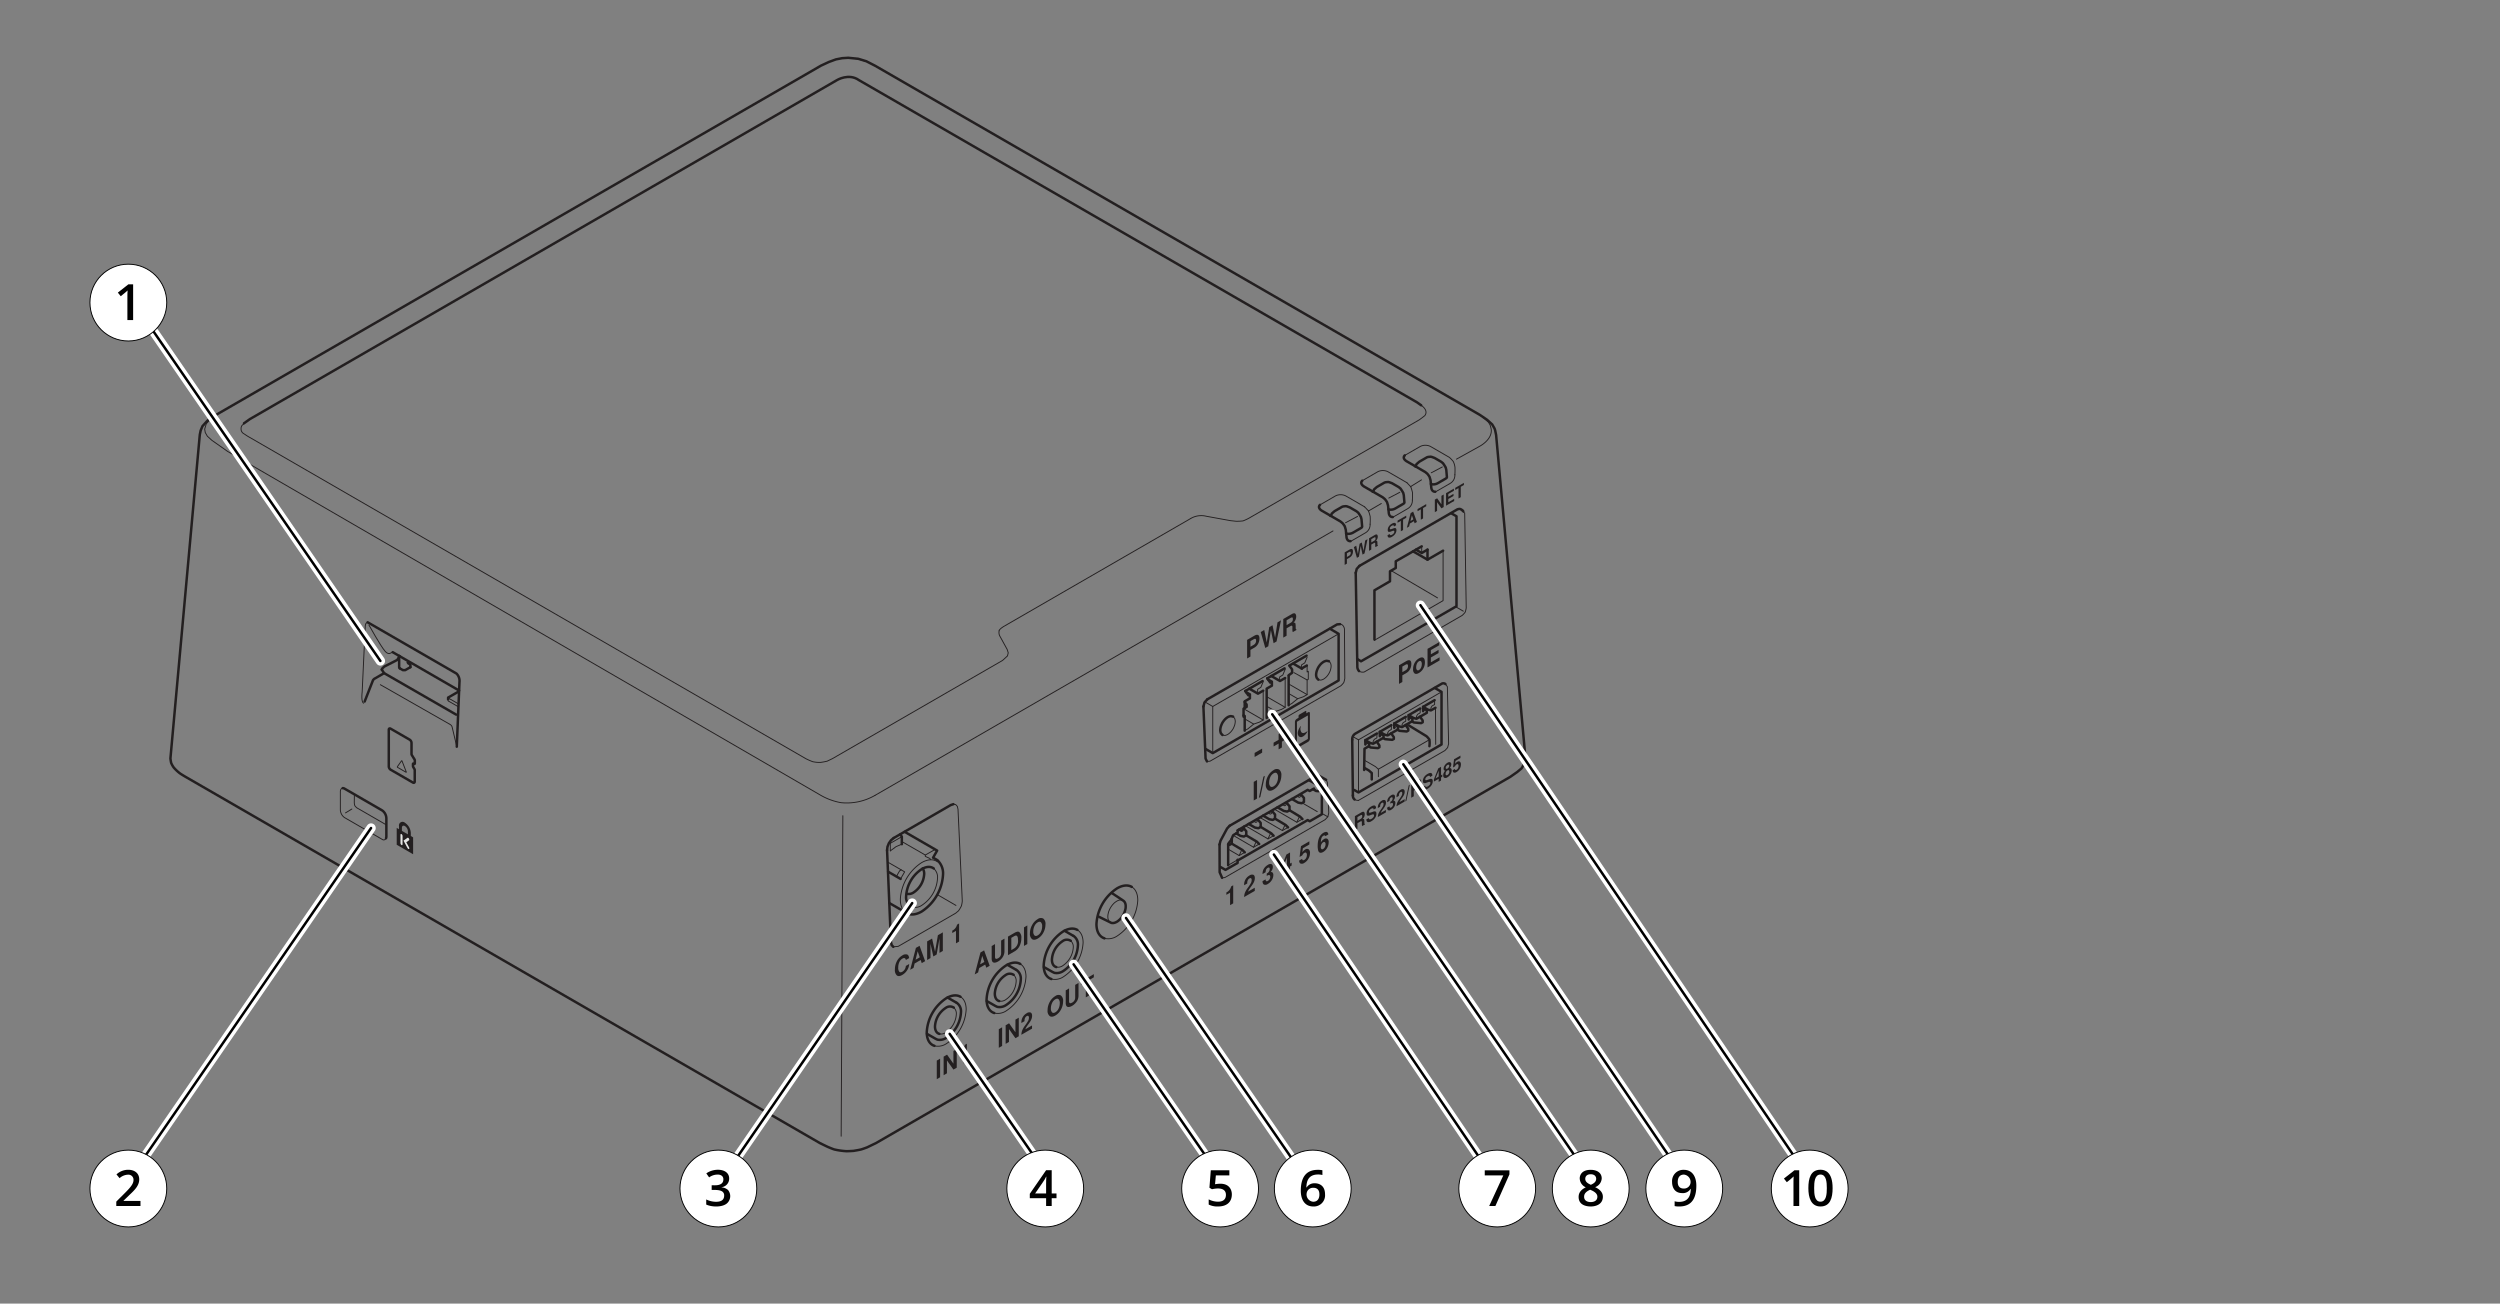 <svg id="Layer_1" data-name="Layer 1" xmlns="http://www.w3.org/2000/svg" width="800" height="417.152" viewBox="0 0 800 417.152"><rect x="0" y="0" width="800" height="417.152" fill="#808080" stroke="none"/><path d="M289.871,307.2q-.198-.963-1.1-.443a2.426,2.426,0,0,0-.981,1.124,4.13,4.13,0,0,0-.352,1.753,1.927,1.927,0,0,0,.342,1.327q.342.352.955-.002a2.207,2.207,0,0,0,.79-.768,2.43,2.43,0,0,0,.345-1.088l1.068-.617a4.047,4.047,0,0,1-.654,1.998,4.516,4.516,0,0,1-1.577,1.511q-1.077.622-1.707.148a2.295,2.295,0,0,1-.63-1.91,5.605,5.605,0,0,1,.637-2.654,4.467,4.467,0,0,1,1.728-1.838,1.826,1.826,0,0,1,1.516-.313q.592.222.666,1.167Z" style="fill:#231f20"/><path d="M294.616,307.196l-1.931,1.115-.346,1.4-1.082.625,1.831-7.009,1.174-.678,1.782,4.923-1.089.629Zm-.29-.853-.671-1.939-.672,2.715Z" style="fill:#231f20"/><path d="M297.749,301.985v4.603l-1.068.617v-5.952l1.589-.918.944,4.218.91-5.288,1.584-.915v5.952l-1.068.617V300.28l-.915,5.166-1.058.611Z" style="fill:#231f20"/><path d="M305.916,297.88l-1.195.69v-.76a2.884,2.884,0,0,0,1.534-1.922l.658-.38v5.789l-.997.576Z" style="fill:#231f20"/><path d="M315.271,308.665l-1.931,1.115-.346,1.4-1.082.625,1.831-7.009,1.174-.678L316.7,309.04l-1.089.629Zm-.29-.853-.672-1.939-.672,2.715Z" style="fill:#231f20"/><path d="M319.931,307.306a4.569,4.569,0,0,1-.548.373,3.474,3.474,0,0,1-.547.259,1.883,1.883,0,0,1-.546.111.906.906,0,0,1-.486-.095.805.805,0,0,1-.337-.414,2.001,2.001,0,0,1-.131-.786v-4.033l1.068-.617v4.04q0,1.063.979.498a1.784,1.784,0,0,0,.979-1.629v-4.04l1.068-.617V304.39a3.367,3.367,0,0,1-.131.938,3.439,3.439,0,0,1-.337.802,4.03,4.03,0,0,1-.486.656A4.653,4.653,0,0,1,319.931,307.306Z" style="fill:#231f20"/><path d="M322.554,305.66V299.708l2.019-1.165a3.028,3.028,0,0,1,.981-.403.803.803,0,0,1,.648.148,2.365,2.365,0,0,1,.63,1.923,5.662,5.662,0,0,1-.63,2.65,4.01,4.01,0,0,1-1.629,1.634Zm1.068-1.637.951-.549a2.783,2.783,0,0,0,1.191-2.639q0-1.96-1.191-1.272l-.951.549Z" style="fill:#231f20"/><path d="M328.741,296.136v5.952l-1.068.617v-5.952Z" style="fill:#231f20"/><path d="M330.262,300.527a2.135,2.135,0,0,1-.68-1.855,5.487,5.487,0,0,1,.683-2.643,4.73,4.73,0,0,1,1.795-1.907,1.641,1.641,0,0,1,1.806-.173,2.166,2.166,0,0,1,.687,1.894,5.452,5.452,0,0,1-.676,2.591,4.721,4.721,0,0,1-1.809,1.922Q330.942,301.006,330.262,300.527Zm1.806-5.373a2.62,2.62,0,0,0-1.03,1.165,3.901,3.901,0,0,0-.388,1.736,1.691,1.691,0,0,0,.388,1.288q.388.345,1.03-.025a2.633,2.633,0,0,0,1.026-1.158,3.803,3.803,0,0,0,.391-1.71,1.76,1.76,0,0,0-.384-1.319Q332.717,294.779,332.068,295.154Z" style="fill:#231f20"/><path d="M300.836,338.771v5.952l-1.068.617v-5.952Z" style="fill:#231f20"/><path d="M305.093,342.266l-2.065-2.923v4.115l-1.068.617v-5.952l1.096-.633,2.037,2.874v-4.05l1.067-.616v5.952Z" style="fill:#231f20"/><path d="M308.402,336.362l-1.195.69v-.76a2.884,2.884,0,0,0,1.534-1.922l.658-.38V339.78l-.997.576Z" style="fill:#231f20"/><path d="M320.683,328.73v5.952l-1.068.617v-5.952Z" style="fill:#231f20"/><path d="M324.94,332.225l-2.065-2.923v4.115l-1.068.617V328.081l1.096-.633,2.037,2.874v-4.05l1.067-.616v5.952Z" style="fill:#231f20"/><path d="M330.271,325.072a2.813,2.813,0,0,1-.184.98,4.527,4.527,0,0,1-.464.925c-.187.285-.379.559-.576.823s-.384.535-.562.814a3.484,3.484,0,0,0-.38.762l2.144-1.238v1.021l-3.408,1.968a4.401,4.401,0,0,1,.274-1.428,7.358,7.358,0,0,1,.864-1.482,14.412,14.412,0,0,0,1.048-1.597,2.073,2.073,0,0,0,.225-.934.695.695,0,0,0-.186-.574q-.186-.142-.517.049a1.31,1.31,0,0,0-.524.573,1.911,1.911,0,0,0-.186.859v.188l-.99.571c-.005-.057-.007-.123-.007-.2a3.294,3.294,0,0,1,.445-1.682,3.335,3.335,0,0,1,1.241-1.227,1.398,1.398,0,0,1,1.274-.237Q330.271,324.231,330.271,325.072Z" style="fill:#231f20"/><path d="M402.257,249.587v5.952l-1.068.617v-5.952Z" style="fill:#231f20"/><path d="M404.29,248.536l.47-.271-1.46,6.787-.47.272Z" style="fill:#231f20"/><path d="M405.744,252.843a2.135,2.135,0,0,1-.68-1.855,5.487,5.487,0,0,1,.683-2.643,4.731,4.731,0,0,1,1.795-1.907,1.641,1.641,0,0,1,1.806-.173,2.166,2.166,0,0,1,.687,1.894,5.45,5.45,0,0,1-.676,2.591,4.72,4.72,0,0,1-1.809,1.922Q406.423,253.322,405.744,252.843ZM407.55,247.47a2.62,2.62,0,0,0-1.03,1.165,3.901,3.901,0,0,0-.388,1.736,1.691,1.691,0,0,0,.388,1.288q.387.345,1.03-.025a2.632,2.632,0,0,0,1.026-1.158,3.802,3.802,0,0,0,.391-1.71,1.759,1.759,0,0,0-.384-1.319Q408.199,247.096,407.55,247.47Z" style="fill:#231f20"/><path d="M335.901,325.144a2.136,2.136,0,0,1-.68-1.855,5.486,5.486,0,0,1,.683-2.643,4.731,4.731,0,0,1,1.795-1.907,1.641,1.641,0,0,1,1.806-.173,2.166,2.166,0,0,1,.687,1.894,5.452,5.452,0,0,1-.676,2.591,4.72,4.72,0,0,1-1.809,1.922Q336.58,325.623,335.901,325.144Zm1.806-5.373a2.62,2.62,0,0,0-1.03,1.165,3.902,3.902,0,0,0-.388,1.736,1.691,1.691,0,0,0,.388,1.288q.388.345,1.03-.025a2.633,2.633,0,0,0,1.026-1.158,3.803,3.803,0,0,0,.391-1.71,1.759,1.759,0,0,0-.384-1.319Q338.356,319.397,337.707,319.771Z" style="fill:#231f20"/><path d="M343.628,321.497a4.561,4.561,0,0,1-.548.373,3.474,3.474,0,0,1-.547.259,1.886,1.886,0,0,1-.546.111.906.906,0,0,1-.486-.095.805.805,0,0,1-.337-.414,2.003,2.003,0,0,1-.131-.786v-4.033l1.068-.617v4.04q0,1.063.979.498a1.784,1.784,0,0,0,.979-1.629v-4.04l1.068-.617v4.033a3.367,3.367,0,0,1-.131.938,3.439,3.439,0,0,1-.337.802,4.03,4.03,0,0,1-.486.656A4.653,4.653,0,0,1,343.628,321.497Z" style="fill:#231f20"/><path d="M348.529,313.605v4.932l-1.068.617v-4.932l-1.556.898V314.099l4.122-2.38V312.74Z" style="fill:#231f20"/><path d="M400.142,207.975v2.123l-1.068.617v-5.952l2.281-1.317q.807-.466,1.236-.24t.429,1.124a3.494,3.494,0,0,1-.425,1.69,2.966,2.966,0,0,1-1.131,1.192Zm0-1.021.986-.569a1.497,1.497,0,0,0,.824-1.365q0-.458-.201-.562t-.623.139l-.986.569Z" style="fill:#231f20"/><path d="M408.495,205.275l-.944.545-.863-4.15-.842,5.135-.955.551-1.456-5.111,1.124-.649.799,3.997.8-4.92,1.04-.6.83,3.99.77-4.914,1.124-.649Z" style="fill:#231f20"/><path d="M413.562,201.329c0-.164.002-.292.007-.388s.007-.178.007-.249q0-.376-.155-.453t-.5.121l-1.211.699v2.36l-1.068.617v-5.952l2.76-1.593a1.527,1.527,0,0,1,.681-.238.507.507,0,0,1,.43.159,1.026,1.026,0,0,1,.208.39,1.79,1.79,0,0,1,.064.498,2.778,2.778,0,0,1-.875,1.975,2.772,2.772,0,0,1,.285-.022.326.326,0,0,1,.189.067.34.34,0,0,1,.128.146,1.627,1.627,0,0,1,.065.322c.021.162.034.327.039.492s.009.414.014.744q0,.343.219.363v.221l-1.138.657a1.004,1.004,0,0,1-.12-.339A4.169,4.169,0,0,1,413.562,201.329Zm.155-3.241q0-.457-.182-.504a.865.865,0,0,0-.56.172l-1.266.731v1.552l1.266-.731a1.714,1.714,0,0,0,.556-.477A1.274,1.274,0,0,0,413.717,198.088Z" style="fill:#231f20"/><path d="M393.629,285.657l-1.195.69v-.76a2.883,2.883,0,0,0,1.534-1.922l.658-.38v5.789l-.997.575Z" style="fill:#231f20"/><path d="M401.548,281.003a2.815,2.815,0,0,1-.183.98,4.52,4.52,0,0,1-.464.925q-.281.428-.575.823t-.562.814a3.491,3.491,0,0,0-.38.762l2.144-1.238v1.021l-3.408,1.968a4.401,4.401,0,0,1,.274-1.428,7.362,7.362,0,0,1,.864-1.482,14.404,14.404,0,0,0,1.048-1.597,2.073,2.073,0,0,0,.225-.935.695.695,0,0,0-.186-.574q-.186-.142-.517.049a1.309,1.309,0,0,0-.524.572,1.911,1.911,0,0,0-.186.859v.188l-.99.572c-.005-.057-.007-.123-.007-.2a3.293,3.293,0,0,1,.445-1.682,3.335,3.335,0,0,1,1.241-1.227,1.397,1.397,0,0,1,1.274-.237Q401.548,280.162,401.548,281.003Z" style="fill:#231f20"/><path d="M404.009,279.591a3.162,3.162,0,0,1,.115-.858,2.991,2.991,0,0,1,.288-.705,3.126,3.126,0,0,1,.41-.551,3.723,3.723,0,0,1,.447-.418,3.974,3.974,0,0,1,.44-.295,1.361,1.361,0,0,1,1.162-.24q.432.18.432.901a2.025,2.025,0,0,1-.157.778,3.791,3.791,0,0,1-.506.833.759.759,0,0,1,.626.225,1.135,1.135,0,0,1,.2.743,3.041,3.041,0,0,1-.479,1.621,3.578,3.578,0,0,1-1.279,1.239,1.285,1.285,0,0,1-1.234.202q-.459-.245-.466-1.107l.976-.563q.041.899.745.493a1.44,1.44,0,0,0,.532-.554,1.511,1.511,0,0,0,.208-.754.65.65,0,0,0-.147-.471.388.388,0,0,0-.394-.09,2.924,2.924,0,0,0-.576.276v-.767l.084-.049a1.531,1.531,0,0,0,.871-1.372q0-.357-.162-.463t-.457.064a1.187,1.187,0,0,0-.528.556,2.364,2.364,0,0,0-.154.851l-.997.576Z" style="fill:#231f20"/><path d="M413.328,276.047v.931l-.516.298v1.298l-.997.575v-1.298l-2.001,1.155V278.06l1.832-4.601,1.166-.673v3.56Zm-1.513.874v-2.474l-1.308,3.229Z" style="fill:#231f20"/><path d="M418.998,269.214v1.021l-2.078,1.2-.178,1.308a2.75,2.75,0,0,1,.877-.879,1.015,1.015,0,0,1,1.138-.093,1.405,1.405,0,0,1,.439,1.216,3.547,3.547,0,0,1-.505,1.805,3.584,3.584,0,0,1-1.312,1.335,1.317,1.317,0,0,1-1.184.214q-.456-.206-.47-.957l.976-.564q.035.715.693.335a1.509,1.509,0,0,0,.59-.637,2.009,2.009,0,0,0,.216-.931.883.883,0,0,0-.216-.702q-.216-.175-.59.041a1.353,1.353,0,0,0-.636.784l-.891.514.447-3.458Z" style="fill:#231f20"/><path d="M421.658,270.717q0-3.162,1.87-4.241c.093-.053.182-.099.271-.14a1.796,1.796,0,0,1,.354-.106.92.92,0,0,1,.394-.008.625.625,0,0,1,.329.235,1.14,1.14,0,0,1,.208.558l-.97.56a.411.411,0,0,0-.236-.253.531.531,0,0,0-.376.1,1.397,1.397,0,0,0-.412.357,1.488,1.488,0,0,0-.25.517,4.008,4.008,0,0,0-.12.593q-.035.291-.05.709a3.66,3.66,0,0,1,.458-.646,2.263,2.263,0,0,1,.535-.423,1.014,1.014,0,0,1,1.089-.113,1.21,1.21,0,0,1,.422,1.093,3.673,3.673,0,0,1-.478,1.805,3.332,3.332,0,0,1-1.251,1.308,1.938,1.938,0,0,1-.678.261.822.822,0,0,1-.561-.117,1.105,1.105,0,0,1-.403-.677A5.348,5.348,0,0,1,421.658,270.717Zm2.313-1.212q-.205-.17-.549.029a1.427,1.427,0,0,0-.556.621,2.001,2.001,0,0,0-.211.908.789.789,0,0,0,.211.635.454.454,0,0,0,.549-.021,1.423,1.423,0,0,0,.546-.619,1.985,1.985,0,0,0,.215-.897A.83.83,0,0,0,423.971,269.505Z" style="fill:#231f20"/><path d="M448.75,216.109v2.123l-1.068.617V212.896l2.281-1.317q.807-.466,1.236-.24t.429,1.124a3.495,3.495,0,0,1-.425,1.69,2.967,2.967,0,0,1-1.131,1.192Zm0-1.021.986-.569a1.497,1.497,0,0,0,.824-1.365q0-.458-.201-.562t-.623.139l-.986.569Z" style="fill:#231f20"/><path d="M454.071,210.677q.899-.519,1.399-.183t.5,1.454a3.998,3.998,0,0,1-.51,1.977,3.659,3.659,0,0,1-1.381,1.418q-.886.511-1.389.174a1.612,1.612,0,0,1-.503-1.417,4.088,4.088,0,0,1,.503-1.997A3.611,3.611,0,0,1,454.071,210.677Zm.007.927a1.637,1.637,0,0,0-.648.764,2.722,2.722,0,0,0-.246,1.157,1.221,1.221,0,0,0,.246.872.492.492,0,0,0,.648.016,1.648,1.648,0,0,0,.644-.757,2.653,2.653,0,0,0,.25-1.147,1.271,1.271,0,0,0-.243-.895Q454.486,211.368,454.078,211.604Z" style="fill:#231f20"/><path d="M457.879,210.398v1.543l2.786-1.608v1.021l-3.854,2.225v-5.952l3.727-2.152v1.021L457.879,208.03v1.347l2.461-1.421v1.021Z" style="fill:#231f20"/><path d="M431.013,178.926v1.431l-.72.416v-4.014l1.538-.888q.545-.315.834-.162t.29.758a2.365,2.365,0,0,1-.286,1.14,2.006,2.006,0,0,1-.764.804Zm0-.688.665-.384a1.01,1.01,0,0,0,.556-.922q0-.308-.136-.378t-.42.093l-.665.384Z" style="fill:#231f20"/><path d="M436.647,177.105l-.637.368-.582-2.799-.567,3.462-.644.371-.983-3.447.758-.438.538,2.696.54-3.318.701-.405.56,2.691.52-3.314.758-.438Z" style="fill:#231f20"/><path d="M440.063,174.444c0-.11.002-.197.005-.262s.005-.12.005-.168c0-.169-.035-.27-.105-.305s-.182-.008-.337.082l-.817.471v1.591l-.72.416v-4.014l1.861-1.074a1.033,1.033,0,0,1,.46-.161.341.341,0,0,1,.29.108.698.698,0,0,1,.141.263,1.197,1.197,0,0,1,.043.336,1.873,1.873,0,0,1-.59,1.332c.087-.01.151-.015.193-.015a.265.265,0,0,1,.213.143,1.07,1.07,0,0,1,.044.217,3.246,3.246,0,0,1,.026.332c.004.112.006.279.01.501,0,.154.048.237.147.246v.148l-.767.443a.677.677,0,0,1-.08-.229A2.678,2.678,0,0,1,440.063,174.444Zm.105-2.186q0-.308-.123-.339a.582.582,0,0,0-.377.116l-.854.493v1.046l.854-.493a1.16,1.16,0,0,0,.375-.322A.864.864,0,0,0,440.168,172.258Z" style="fill:#231f20"/><path d="M446.755,168.088l-.672.388q-.038-.617-.733-.216a1.356,1.356,0,0,0-.44.391.795.795,0,0,0-.163.46q0,.223.14.252a1.239,1.239,0,0,0,.527-.106l.544-.195a.818.818,0,0,1,.686-.023q.215.139.215.614a2.07,2.07,0,0,1-.373,1.167,3.073,3.073,0,0,1-1.04.943,1.35,1.35,0,0,1-1.039.258q-.37-.129-.403-.753l.696-.402c.012.213.086.338.219.377a.789.789,0,0,0,.564-.152,1.67,1.67,0,0,0,.514-.441.85.85,0,0,0,.189-.51c0-.164-.049-.261-.147-.294a.88.88,0,0,0-.501.078l-.487.173a1.012,1.012,0,0,1-.753.069q-.224-.12-.224-.591a1.966,1.966,0,0,1,.344-1.105,2.823,2.823,0,0,1,.965-.877,3.052,3.052,0,0,1,.352-.176,1.456,1.456,0,0,1,.362-.096.663.663,0,0,1,.331.029.463.463,0,0,1,.232.24A1.117,1.117,0,0,1,446.755,168.088Z" style="fill:#231f20"/><path d="M448.986,166.266v3.326l-.72.416v-3.326l-1.049.606V166.6l2.78-1.605v.688Z" style="fill:#231f20"/><path d="M452.453,166.781l-1.302.751-.234.944-.73.421,1.235-4.727.791-.457,1.202,3.32-.734.424Zm-.195-.576-.453-1.308-.453,1.831Z" style="fill:#231f20"/><path d="M455.381,162.575V165.9l-.72.416V162.99l-1.049.606v-.688l2.78-1.605v.688Z" style="fill:#231f20"/><path d="M461.257,162.673l-1.392-1.971v2.775l-.72.416v-4.014l.739-.426,1.374,1.938v-2.731l.72-.416v4.014Z" style="fill:#231f20"/><path d="M463.455,159.675v1.04l1.88-1.085v.688l-2.599,1.501v-4.014l2.514-1.451v.688l-1.794,1.036v.909l1.66-.958v.688Z" style="fill:#231f20"/><path d="M467.442,155.776v3.326l-.72.416v-3.326l-1.05.606V156.11l2.78-1.605v.688Z" style="fill:#231f20"/><path d="M435.793,263.627c0-.124.002-.223.005-.295s.006-.136.006-.189q0-.286-.118-.345t-.381.092l-.922.532v1.796l-.813.469v-4.531l2.101-1.213a1.161,1.161,0,0,1,.519-.181.386.386,0,0,1,.328.121.78.78,0,0,1,.159.297,1.361,1.361,0,0,1,.049.379,2.114,2.114,0,0,1-.666,1.504,2.082,2.082,0,0,1,.217-.016.247.247,0,0,1,.144.05.26.26,0,0,1,.098.112,1.237,1.237,0,0,1,.049.245c.016.124.026.249.03.374s.007.315.01.566q0,.261.167.276v.168l-.866.5a.763.763,0,0,1-.091-.258A3.181,3.181,0,0,1,435.793,263.627Zm.118-2.467q0-.348-.138-.383a.659.659,0,0,0-.426.131l-.964.556v1.181l.964-.556a1.305,1.305,0,0,0,.424-.363A.969.969,0,0,0,435.911,261.16Z" style="fill:#231f20"/><path d="M440.336,258.63l-.759.438q-.043-.696-.827-.244a1.538,1.538,0,0,0-.497.441.899.899,0,0,0-.184.519q0,.252.158.283a1.401,1.401,0,0,0,.594-.119l.614-.221a.924.924,0,0,1,.775-.026q.242.157.242.693a2.334,2.334,0,0,1-.421,1.317,3.461,3.461,0,0,1-1.174,1.065,1.524,1.524,0,0,1-1.173.292q-.417-.145-.455-.85l.786-.454c.014.241.097.382.248.425a.89.89,0,0,0,.637-.172,1.885,1.885,0,0,0,.58-.498.963.963,0,0,0,.213-.576c0-.185-.055-.295-.166-.332a.993.993,0,0,0-.566.087l-.55.196a1.143,1.143,0,0,1-.85.078q-.253-.135-.253-.667a2.22,2.22,0,0,1,.388-1.247,3.185,3.185,0,0,1,1.089-.991,3.427,3.427,0,0,1,.398-.199,1.615,1.615,0,0,1,.409-.108.751.751,0,0,1,.373.033.522.522,0,0,1,.262.271A1.261,1.261,0,0,1,440.336,258.63Z" style="fill:#231f20"/><path d="M443.512,256.846a2.142,2.142,0,0,1-.14.746,3.446,3.446,0,0,1-.353.704c-.142.217-.288.425-.438.626s-.293.407-.428.62a2.658,2.658,0,0,0-.29.58l1.632-.942v.777l-2.595,1.498a3.353,3.353,0,0,1,.208-1.087,5.604,5.604,0,0,1,.657-1.128,10.981,10.981,0,0,0,.798-1.216,1.578,1.578,0,0,0,.171-.711.529.529,0,0,0-.142-.437q-.142-.108-.393.037a.997.997,0,0,0-.399.436,1.455,1.455,0,0,0-.142.653v.143l-.753.435c-.004-.043-.006-.094-.006-.152a2.507,2.507,0,0,1,.339-1.281,2.54,2.54,0,0,1,.945-.934,1.064,1.064,0,0,1,.969-.18Q443.512,256.206,443.512,256.846Z" style="fill:#231f20"/><path d="M443.889,256.635a2.404,2.404,0,0,1,.087-.653,2.27,2.27,0,0,1,.219-.537,2.376,2.376,0,0,1,.312-.42,2.83,2.83,0,0,1,.34-.318,3.024,3.024,0,0,1,.335-.225,1.036,1.036,0,0,1,.885-.183q.329.137.329.686a1.542,1.542,0,0,1-.119.592,2.888,2.888,0,0,1-.386.634.578.578,0,0,1,.477.171.864.864,0,0,1,.152.566,2.316,2.316,0,0,1-.364,1.234,2.725,2.725,0,0,1-.973.943.978.978,0,0,1-.94.154q-.35-.187-.355-.843l.743-.429q.032.684.567.375a1.097,1.097,0,0,0,.405-.422,1.151,1.151,0,0,0,.158-.574.495.495,0,0,0-.112-.359.295.295,0,0,0-.3-.069,2.23,2.23,0,0,0-.439.21v-.584l.064-.037a1.166,1.166,0,0,0,.663-1.045q0-.272-.124-.352t-.348.049a.903.903,0,0,0-.402.423,1.801,1.801,0,0,0-.117.647l-.759.438Z" style="fill:#231f20"/><path d="M449.498,253.39a2.142,2.142,0,0,1-.14.746,3.442,3.442,0,0,1-.353.704c-.142.217-.288.425-.438.626s-.293.407-.428.62a2.658,2.658,0,0,0-.289.58l1.632-.942v.777l-2.595,1.498a3.351,3.351,0,0,1,.208-1.087,5.602,5.602,0,0,1,.657-1.128,10.961,10.961,0,0,0,.798-1.216,1.577,1.577,0,0,0,.171-.711.529.529,0,0,0-.142-.437q-.142-.108-.393.037a.997.997,0,0,0-.399.436,1.454,1.454,0,0,0-.142.653v.143l-.753.435c-.004-.043-.006-.094-.006-.152a2.507,2.507,0,0,1,.339-1.281,2.538,2.538,0,0,1,.945-.934,1.064,1.064,0,0,1,.969-.18Q449.498,252.75,449.498,253.39Z" style="fill:#231f20"/><path d="M450.792,251.306l.358-.207-1.111,5.167-.358.207Z" style="fill:#231f20"/><path d="M453.82,253.219c0-.124.002-.223.005-.295s.006-.136.006-.189q0-.286-.118-.345t-.381.092l-.922.532V254.81l-.813.469v-4.531l2.101-1.213a1.161,1.161,0,0,1,.519-.181.386.386,0,0,1,.328.121.778.778,0,0,1,.159.297,1.357,1.357,0,0,1,.049.379,2.114,2.114,0,0,1-.666,1.504,2.083,2.083,0,0,1,.217-.016.247.247,0,0,1,.144.05.26.26,0,0,1,.098.112,1.237,1.237,0,0,1,.049.245c.016.124.026.249.03.374s.007.315.01.566q0,.261.167.276v.168l-.866.5a.763.763,0,0,1-.091-.258A3.181,3.181,0,0,1,453.82,253.219Zm.118-2.467q0-.348-.138-.383a.659.659,0,0,0-.426.131l-.964.556v1.181l.964-.556a1.306,1.306,0,0,0,.424-.363A.969.969,0,0,0,453.938,250.752Z" style="fill:#231f20"/><path d="M458.363,248.222l-.759.438q-.043-.696-.827-.244a1.538,1.538,0,0,0-.497.441.899.899,0,0,0-.184.519q0,.252.158.283a1.401,1.401,0,0,0,.594-.119l.614-.221a.924.924,0,0,1,.775-.026q.242.157.242.693a2.334,2.334,0,0,1-.421,1.317,3.461,3.461,0,0,1-1.174,1.065,1.523,1.523,0,0,1-1.173.292q-.417-.144-.455-.85l.786-.454q.021.361.248.425a.89.89,0,0,0,.637-.171,1.886,1.886,0,0,0,.58-.498.963.963,0,0,0,.213-.576c0-.185-.055-.295-.166-.332a.993.993,0,0,0-.566.087l-.55.196a1.143,1.143,0,0,1-.85.078q-.253-.136-.253-.667a2.22,2.22,0,0,1,.388-1.247,3.185,3.185,0,0,1,1.089-.991,3.427,3.427,0,0,1,.398-.199,1.615,1.615,0,0,1,.409-.108.751.751,0,0,1,.373.033.522.522,0,0,1,.262.271A1.261,1.261,0,0,1,458.363,248.222Z" style="fill:#231f20"/><path d="M461.528,247.849v.709l-.393.227v.988l-.759.438v-.988l-1.524.88v-.721l1.394-3.502.888-.513v2.71Zm-1.152.665v-1.883l-.996,2.458Z" style="fill:#231f20"/><path d="M464.407,244.581a1.472,1.472,0,0,1-.132.63,2.545,2.545,0,0,1-.363.56.627.627,0,0,1,.48.198.908.908,0,0,1,.149.577,2.318,2.318,0,0,1-.377,1.229,2.758,2.758,0,0,1-.976.957,1.09,1.09,0,0,1-.982.177q-.377-.172-.378-.797a1.915,1.915,0,0,1,.149-.749,3.057,3.057,0,0,1,.48-.752.494.494,0,0,1-.377-.154.713.713,0,0,1-.118-.458,1.963,1.963,0,0,1,.346-1.063,2.551,2.551,0,0,1,.878-.847,1.012,1.012,0,0,1,.873-.164A.626.626,0,0,1,464.407,244.581Zm-1.224,1.959a1.146,1.146,0,0,0-.431.45,1.284,1.284,0,0,0-.163.633q0,.332.161.434T463.183,248a1.166,1.166,0,0,0,.437-.447,1.218,1.218,0,0,0,.163-.608.523.523,0,0,0-.161-.456Q463.462,246.378,463.183,246.539Zm.418-1.821a.452.452,0,0,0-.407.074,1.174,1.174,0,0,0-.409.394.929.929,0,0,0-.158.502.32.32,0,0,0,.158.326.451.451,0,0,0,.409-.072,1.157,1.157,0,0,0,.405-.395.945.945,0,0,0,.158-.505Q463.756,244.79,463.601,244.718Z" style="fill:#231f20"/><path d="M467.34,241.784v.777l-1.582.913-.135.996a2.094,2.094,0,0,1,.668-.669.772.772,0,0,1,.866-.071,1.069,1.069,0,0,1,.334.925,2.7,2.7,0,0,1-.385,1.374,2.727,2.727,0,0,1-.999,1.016,1.002,1.002,0,0,1-.901.163q-.347-.157-.358-.729l.743-.429q.026.544.527.255a1.148,1.148,0,0,0,.449-.485,1.529,1.529,0,0,0,.164-.708.672.672,0,0,0-.164-.534q-.164-.134-.449.031a1.029,1.029,0,0,0-.484.597l-.678.392.34-2.633Z" style="fill:#231f20"/><g id="ID_1040" data-name="ID 1040"><g id="ID_1043" data-name="ID 1043"><polyline points="359.389 288.168 359.179 288.076 358.949 288.016 358.712 287.984 358.463 287.99 358.194 288.03 357.918 288.115 357.649 288.22 357.366 288.371 357.084 288.555 356.802 288.758 356.526 288.988 356.27 289.257 356.007 289.54 355.771 289.848 355.541 290.17 355.338 290.512 355.147 290.859 354.983 291.221 354.832 291.575 354.714 291.936 354.629 292.304 354.556 292.659 354.517 293 354.504 293.328 354.517 293.643 354.556 293.945 354.629 294.221 354.714 294.464 354.832 294.694 354.983 294.891 355.147 295.048 355.338 295.18" style="fill:none;stroke:#231f20;stroke-linecap:round;stroke-linejoin:round;stroke-width:0.3px"/><polyline points="355.797 285.784 359.389 288.168 359.573 288.299 359.75 288.47 359.888 288.666 360.006 288.883 360.104 289.139 360.177 289.415 360.216 289.704 360.223 290.019 360.216 290.361 360.177 290.708 360.104 291.056 360.006 291.411 359.888 291.779 359.75 292.146 359.573 292.501 359.389 292.849 359.179 293.184 358.949 293.512 358.712 293.821 358.463 294.103 358.194 294.359 357.918 294.595 357.649 294.812 357.366 294.983 357.084 295.127 356.802 295.245 356.526 295.324 356.27 295.364 356.007 295.37 355.771 295.351 355.541 295.285 355.338 295.18 351.667 293.368" style="fill:none;stroke:#231f20;stroke-linecap:round;stroke-linejoin:round;stroke-width:0.8px"/></g><g id="ID_1041" data-name="ID 1041"><line x1="441.081" y1="246.137" x2="457.416" y2="236.702" style="fill:none;stroke:#231f20;stroke-linecap:round;stroke-linejoin:round;stroke-width:0.3px"/><line x1="450.312" y1="232.323" x2="450.312" y2="231.712" style="fill:none;stroke:#231f20;stroke-linecap:round;stroke-linejoin:round;stroke-width:0.3px"/><line x1="456.208" y1="227.09" x2="455.388" y2="227.569" style="fill:none;stroke:#231f20;stroke-linecap:round;stroke-linejoin:round;stroke-width:0.3px"/><line x1="451.599" y1="229.756" x2="450.772" y2="230.242" style="fill:none;stroke:#231f20;stroke-linecap:round;stroke-linejoin:round;stroke-width:0.3px"/><polyline points="457.876 227.339 457.876 226.558 458.244 225.921 459.071 225.448 459.071 224.056" style="fill:none;stroke:#231f20;stroke-linecap:round;stroke-linejoin:round;stroke-width:0.3px"/><polyline points="449.839 229.388 449.839 230.767 449.019 231.246 448.645 231.896 448.671 232.651" style="fill:none;stroke:#231f20;stroke-linecap:round;stroke-linejoin:round;stroke-width:0.3px"/><line x1="436.918" y1="238.232" x2="437.758" y2="237.759" style="fill:none;stroke:#231f20;stroke-linecap:round;stroke-linejoin:round;stroke-width:0.3px"/><line x1="442.374" y1="235.094" x2="441.54" y2="235.573" style="fill:none;stroke:#231f20;stroke-linecap:round;stroke-linejoin:round;stroke-width:0.3px"/><line x1="446.156" y1="231.942" x2="447.351" y2="232.638" style="fill:none;stroke:#231f20;stroke-linecap:round;stroke-linejoin:round;stroke-width:0.3px"/><polyline points="440.614 234.713 440.614 236.105 439.787 236.584 439.413 237.214 439.413 237.996" style="fill:none;stroke:#231f20;stroke-linecap:round;stroke-linejoin:round;stroke-width:0.3px"/><polyline points="445.23 232.054 445.23 233.432 444.403 233.918 444.029 234.555 444.029 235.337" style="fill:none;stroke:#231f20;stroke-linecap:round;stroke-linejoin:round;stroke-width:0.3px"/><line x1="459.427" y1="238.203" x2="459.347" y2="226.492" style="fill:none;stroke:#231f20;stroke-linecap:round;stroke-linejoin:round;stroke-width:0.3px"/><polyline points="454.455 226.729 454.455 228.108 453.634 228.587 453.267 229.23 453.287 229.985" style="fill:none;stroke:#231f20;stroke-linecap:round;stroke-linejoin:round;stroke-width:0.3px"/><line x1="446.156" y1="232.907" x2="446.99" y2="232.421" style="fill:none;stroke:#231f20;stroke-linecap:round;stroke-linejoin:round;stroke-width:0.3px"/><polyline points="436.642 243.301 440.148 245.317 441.081 246.137 441.081 248.537" style="fill:none;stroke:#231f20;stroke-linecap:round;stroke-linejoin:round;stroke-width:0.3px"/><line x1="434.712" y1="236.742" x2="434.712" y2="253.583" style="fill:none;stroke:#231f20;stroke-linecap:round;stroke-linejoin:round;stroke-width:0.3px"/><polyline points="461.29 221.391 434.712 236.742 432.932 235.724" style="fill:none;stroke:#231f20;stroke-linecap:round;stroke-linejoin:round;stroke-width:0.3px"/><line x1="393.012" y1="276.885" x2="396.033" y2="275.132" style="fill:none;stroke:#231f20;stroke-linecap:round;stroke-linejoin:round;stroke-width:0.3px"/><line x1="394.017" y1="268.757" x2="394.188" y2="268.665" style="fill:none;stroke:#231f20;stroke-linecap:round;stroke-linejoin:round;stroke-width:0.3px"/><polyline points="402.933 270.083 401.141 271.12 394.614 267.319" style="fill:none;stroke:#231f20;stroke-linecap:round;stroke-linejoin:round;stroke-width:0.3px"/><polyline points="407.549 267.424 405.757 268.448 398.554 264.259" style="fill:none;stroke:#231f20;stroke-linecap:round;stroke-linejoin:round;stroke-width:0.3px"/><line x1="421.522" y1="259.729" x2="416.708" y2="256.938" style="fill:none;stroke:#231f20;stroke-linecap:round;stroke-linejoin:round;stroke-width:0.3px"/><polyline points="410.366 265.782 411.108 264.187 411.423 264.01" style="fill:none;stroke:#231f20;stroke-linecap:round;stroke-linejoin:round;stroke-width:0.3px"/><polyline points="420.477 252.336 420.681 252.454 421.14 253.11" style="fill:none;stroke:#231f20;stroke-linecap:round;stroke-linejoin:round;stroke-width:0.3px"/><polyline points="397.582 272 397.267 272.184 396.532 273.786" style="fill:none;stroke:#231f20;stroke-linecap:round;stroke-linejoin:round;stroke-width:0.3px"/><polyline points="412.165 264.758 410.366 265.782 403.163 261.593" style="fill:none;stroke:#231f20;stroke-linecap:round;stroke-linejoin:round;stroke-width:0.3px"/><polyline points="406.814 266.675 406.498 266.853 405.757 268.448" style="fill:none;stroke:#231f20;stroke-linecap:round;stroke-linejoin:round;stroke-width:0.3px"/><polyline points="416.032 261.337 415.723 261.521 414.982 263.123" style="fill:none;stroke:#231f20;stroke-linecap:round;stroke-linejoin:round;stroke-width:0.3px"/><polyline points="407.779 258.928 414.982 263.123 416.774 262.092" style="fill:none;stroke:#231f20;stroke-linecap:round;stroke-linejoin:round;stroke-width:0.3px"/><polyline points="401.141 271.12 401.883 269.525 402.198 269.341" style="fill:none;stroke:#231f20;stroke-linecap:round;stroke-linejoin:round;stroke-width:0.3px"/><polyline points="393.012 271.731 396.532 273.786 398.317 272.742" style="fill:none;stroke:#231f20;stroke-linecap:round;stroke-linejoin:round;stroke-width:0.3px"/><polyline points="396.033 275.132 396.033 276.123 392.159 278.362 390.59 277.456" style="fill:none;stroke:#231f20;stroke-linecap:round;stroke-linejoin:round;stroke-width:0.8px"/><polyline points="396.033 275.368 418.461 262.421 419.111 262.801 422.992 260.556 422.992 252.033 418.849 249.643" style="fill:none;stroke:#231f20;stroke-linecap:round;stroke-linejoin:round;stroke-width:0.8px"/><polyline points="415.179 254.647 415.723 255.192 416.032 255.008 416.577 253.852" style="fill:none;stroke:#231f20;stroke-linecap:round;stroke-linejoin:round;stroke-width:0.3px"/><polyline points="410.359 257.444 411.108 257.857 411.423 257.68 411.961 256.511" style="fill:none;stroke:#231f20;stroke-linecap:round;stroke-linejoin:round;stroke-width:0.3px"/><polyline points="420.477 252.336 419.111 253.117 418.461 252.762 396.033 265.703" style="fill:none;stroke:#231f20;stroke-linecap:round;stroke-linejoin:round;stroke-width:0.8px"/><polyline points="402.487 262.368 402.677 262.473 403.419 263.327 403.419 264.607 406.814 266.675 407.549 267.424" style="fill:none;stroke:#231f20;stroke-linecap:round;stroke-linejoin:round;stroke-width:0.8px"/><polyline points="407.109 259.709 407.293 259.814 408.028 260.661 407.982 261.968 411.423 264.01 412.165 264.758" style="fill:none;stroke:#231f20;stroke-linecap:round;stroke-linejoin:round;stroke-width:0.8px"/><polyline points="411.712 257.037 411.915 257.148 412.644 258.002 412.644 259.282 416.032 261.337 416.774 262.092" style="fill:none;stroke:#231f20;stroke-linecap:round;stroke-linejoin:round;stroke-width:0.8px"/><polyline points="416.334 254.371 416.531 254.489 417.26 255.343 417.26 256.623 416.531 257.043 415.415 256.833 413.419 255.671" style="fill:none;stroke:#231f20;stroke-linecap:round;stroke-linejoin:round;stroke-width:0.8px"/><polyline points="408.028 261.948 407.293 262.375 406.183 262.158 404.187 261.002" style="fill:none;stroke:#231f20;stroke-linecap:round;stroke-linejoin:round;stroke-width:0.8px"/><polyline points="397.871 265.034 398.061 265.145 398.803 265.992 398.803 267.273 398.061 267.7 396.965 267.489 395.593 266.695" style="fill:none;stroke:#231f20;stroke-linecap:round;stroke-linejoin:round;stroke-width:0.8px"/><polyline points="394.096 268.553 394.188 268.665 394.148 269.965 397.582 272 398.317 272.742" style="fill:none;stroke:#231f20;stroke-linecap:round;stroke-linejoin:round;stroke-width:0.8px"/><polyline points="398.757 267.306 402.198 269.341 402.933 270.083" style="fill:none;stroke:#231f20;stroke-linecap:round;stroke-linejoin:round;stroke-width:0.8px"/><polyline points="398.12 264.502 397.582 265.671 397.267 265.854 396.518 265.428" style="fill:none;stroke:#231f20;stroke-linecap:round;stroke-linejoin:round;stroke-width:0.8px"/><polyline points="396.051 265.818 396.033 266.445 394.667 267.227 394.47 267.581 394.004 268.763 393.209 269.768 393.012 270.116 393.012 276.885" style="fill:none;stroke:#231f20;stroke-linecap:round;stroke-linejoin:round;stroke-width:0.8px"/><polyline points="399.572 263.668 401.574 264.817 402.677 265.04 403.419 264.607" style="fill:none;stroke:#231f20;stroke-linecap:round;stroke-linejoin:round;stroke-width:0.8px"/><polyline points="412.644 259.282 411.915 259.709 410.799 259.492 408.803 258.343" style="fill:none;stroke:#231f20;stroke-linecap:round;stroke-linejoin:round;stroke-width:0.8px"/><polyline points="401.121 262.769 401.883 263.189 402.198 263.005 402.736 261.836" style="fill:none;stroke:#231f20;stroke-linecap:round;stroke-linejoin:round;stroke-width:0.3px"/><polyline points="405.743 260.103 406.498 260.53 406.814 260.346 407.352 259.177" style="fill:none;stroke:#231f20;stroke-linecap:round;stroke-linejoin:round;stroke-width:0.3px"/><polyline points="393.012 270.28 393.446 270.365 394.188 269.938" style="fill:none;stroke:#231f20;stroke-linecap:round;stroke-linejoin:round;stroke-width:0.8px"/><polyline points="421.935 253.182 421.14 253.11 420.129 252.532" style="fill:none;stroke:#231f20;stroke-linecap:round;stroke-linejoin:round;stroke-width:0.8px"/><polyline points="459.11 220.137 461.29 221.391 461.29 238.232 434.712 253.583 433.379 252.808" style="fill:none;stroke:#231f20;stroke-linecap:round;stroke-linejoin:round;stroke-width:0.8px"/><polyline points="436.529 246.393 436.642 239.598 438.12 238.744 438.12 237.963 436.918 237.28" style="fill:none;stroke:#231f20;stroke-linecap:round;stroke-linejoin:round;stroke-width:0.8px"/><polyline points="436.918 236.853 438.494 237.759 439.413 237.996 442.735 236.078 442.735 235.297 441.54 234.608" style="fill:none;stroke:#231f20;stroke-linecap:round;stroke-linejoin:round;stroke-width:0.8px"/><polyline points="447.351 232.638 447.351 233.419 444.029 235.337 443.11 235.094 441.54 234.188" style="fill:none;stroke:#231f20;stroke-linecap:round;stroke-linejoin:round;stroke-width:0.8px"/><polyline points="436.918 238.232 436.918 236.853 440.614 234.713" style="fill:none;stroke:#231f20;stroke-linecap:round;stroke-linejoin:round;stroke-width:0.8px"/><polyline points="446.156 231.515 447.725 232.421 448.645 232.677 451.967 230.754 451.967 229.979 450.772 229.276" style="fill:none;stroke:#231f20;stroke-linecap:round;stroke-linejoin:round;stroke-width:0.8px"/><polyline points="441.54 235.573 441.54 234.188 445.23 232.054" style="fill:none;stroke:#231f20;stroke-linecap:round;stroke-linejoin:round;stroke-width:0.8px"/><polyline points="450.772 228.849 452.341 229.756 453.267 230.012 456.589 228.094 456.589 227.313 455.388 226.617" style="fill:none;stroke:#231f20;stroke-linecap:round;stroke-linejoin:round;stroke-width:0.8px"/><polyline points="446.156 232.907 446.156 231.515 449.839 229.388" style="fill:none;stroke:#231f20;stroke-linecap:round;stroke-linejoin:round;stroke-width:0.8px"/><polyline points="454.409 229.349 455.263 230.57 455.263 231.121 454.77 231.404 452.426 231.194 451.809 230.846" style="fill:none;stroke:#231f20;stroke-linecap:round;stroke-linejoin:round;stroke-width:0.8px"/><polyline points="445.178 234.673 446.025 235.888 446.025 236.459 445.539 236.742 443.195 236.525 442.578 236.17" style="fill:none;stroke:#231f20;stroke-linecap:round;stroke-linejoin:round;stroke-width:0.8px"/><polyline points="437.968 238.83 438.586 239.197 440.93 239.401 441.409 239.125 441.409 238.554 440.562 237.339" style="fill:none;stroke:#231f20;stroke-linecap:round;stroke-linejoin:round;stroke-width:0.8px"/><polyline points="447.193 233.505 447.811 233.859 450.155 234.076 450.647 233.787 450.647 233.229 449.794 232.014" style="fill:none;stroke:#231f20;stroke-linecap:round;stroke-linejoin:round;stroke-width:0.8px"/><polyline points="455.388 226.19 456.957 227.09 457.876 227.339 459.347 226.492" style="fill:none;stroke:#231f20;stroke-linecap:round;stroke-linejoin:round;stroke-width:0.8px"/><polyline points="455.388 227.569 455.388 226.19 459.071 224.056" style="fill:none;stroke:#231f20;stroke-linecap:round;stroke-linejoin:round;stroke-width:0.8px"/><polyline points="450.772 230.241 450.772 228.849 454.455 226.729" style="fill:none;stroke:#231f20;stroke-linecap:round;stroke-linejoin:round;stroke-width:0.8px"/><path d="M457.416,238.77a7.777,7.777,0,0,0,0-2.068,5.501,5.501,0,0,0-.948-1.115l-5.617-3.43" style="fill:none;stroke:#231f20;stroke-linecap:round;stroke-linejoin:round;stroke-width:0.8px"/><polyline points="436.642 245.743 438.034 246.551 438.96 247.365 438.96 249.42" style="fill:none;stroke:#231f20;stroke-linecap:round;stroke-linejoin:round;stroke-width:0.8px"/></g></g><g id="ID_1024" data-name="ID 1024"><g id="ID_1025" data-name="ID 1025"><line x1="445.171" y1="182.607" x2="460.008" y2="191.322" style="fill:none;stroke:#231f20;stroke-linecap:round;stroke-linejoin:round;stroke-width:0.3px"/><line x1="454.948" y1="174.833" x2="454.948" y2="176.96" style="fill:none;stroke:#231f20;stroke-linecap:round;stroke-linejoin:round;stroke-width:0.3px"/><line x1="456.799" y1="179.094" x2="456.799" y2="175.89" style="fill:none;stroke:#231f20;stroke-linecap:round;stroke-linejoin:round;stroke-width:0.8px"/><polyline points="461.789 176.218 461.789 192.199 439.82 204.884" style="fill:none;stroke:#231f20;stroke-linecap:round;stroke-linejoin:round;stroke-width:0.3px"/><path d="M394.582,229.316a3.936,3.936,0,0,1,.512.591,3.035,3.035,0,0,1,.191.965,5.264,5.264,0,0,1-.191,1.156,7.288,7.288,0,0,1-.512,1.202,7.19,7.19,0,0,1-.788,1.051,5.387,5.387,0,0,1-.919.742,3.011,3.011,0,0,1-.913.322,3.931,3.931,0,0,1-.781-.151" style="fill:none;stroke:#231f20;stroke-linecap:round;stroke-linejoin:round;stroke-width:0.3px"/><line x1="397.937" y1="229.329" x2="398.304" y2="229.125" style="fill:none;stroke:#231f20;stroke-linecap:round;stroke-linejoin:round;stroke-width:0.3px"/><line x1="411.252" y1="226.341" x2="405.336" y2="222.934" style="fill:none;stroke:#231f20;stroke-linecap:round;stroke-linejoin:round;stroke-width:0.3px"/><line x1="399.972" y1="222.198" x2="399.453" y2="222.487" style="fill:none;stroke:#231f20;stroke-linecap:round;stroke-linejoin:round;stroke-width:0.3px"/><line x1="407.004" y1="218.134" x2="406.485" y2="218.43" style="fill:none;stroke:#231f20;stroke-linecap:round;stroke-linejoin:round;stroke-width:0.3px"/><polyline points="398.304 233.813 399.335 233.222 401.18 231.706 403.025 231.082 404.22 230.406 404.22 221.023" style="fill:none;stroke:#231f20;stroke-linecap:round;stroke-linejoin:round;stroke-width:0.3px"/><line x1="397.937" y1="226.781" x2="404.22" y2="230.406" style="fill:none;stroke:#231f20;stroke-linecap:round;stroke-linejoin:round;stroke-width:0.3px"/><polyline points="411.252 216.965 411.252 226.341 410.057 227.018 408.219 227.641 406.374 229.158 405.336 229.749" style="fill:none;stroke:#231f20;stroke-linecap:round;stroke-linejoin:round;stroke-width:0.3px"/><path d="M421.856,217.477a3.909,3.909,0,0,0,.781.158,3.012,3.012,0,0,0,.926-.322,5.285,5.285,0,0,0,.913-.742,5.653,5.653,0,0,0,1.3-2.252,5.31,5.31,0,0,0,.184-1.169,2.996,2.996,0,0,0-.184-.952,3.881,3.881,0,0,0-.519-.591" style="fill:none;stroke:#231f20;stroke-linecap:round;stroke-linejoin:round;stroke-width:0.3px"/><line x1="412.368" y1="218.869" x2="418.278" y2="222.284" style="fill:none;stroke:#231f20;stroke-linecap:round;stroke-linejoin:round;stroke-width:0.3px"/><line x1="412.368" y1="221.929" x2="415.251" y2="223.584" style="fill:none;stroke:#231f20;stroke-linecap:round;stroke-linejoin:round;stroke-width:0.3px"/><polyline points="418.278 212.901 418.278 215.028 418.652 214.818 418.652 217.372 418.278 217.589" style="fill:none;stroke:#231f20;stroke-linecap:round;stroke-linejoin:round;stroke-width:0.3px"/><polyline points="412.368 225.685 413.406 225.1 415.251 223.584 417.089 222.96 418.278 222.284 418.278 217.589 414.073 215.245" style="fill:none;stroke:#231f20;stroke-linecap:round;stroke-linejoin:round;stroke-width:0.3px"/><line x1="405.336" y1="225.987" x2="408.219" y2="227.641" style="fill:none;stroke:#231f20;stroke-linecap:round;stroke-linejoin:round;stroke-width:0.3px"/><line x1="398.304" y1="230.051" x2="401.18" y2="231.706" style="fill:none;stroke:#231f20;stroke-linecap:round;stroke-linejoin:round;stroke-width:0.3px"/><line x1="388.081" y1="226.072" x2="388.081" y2="240.996" style="fill:none;stroke:#231f20;stroke-linecap:round;stroke-linejoin:round;stroke-width:0.3px"/><polyline points="428.356 202.823 388.081 226.072 385.58 224.628" style="fill:none;stroke:#231f20;stroke-linecap:round;stroke-linejoin:round;stroke-width:0.3px"/><line x1="143.43" y1="224.305" x2="146.713" y2="226.189" style="fill:none;stroke:#231f20;stroke-linecap:round;stroke-linejoin:round;stroke-width:0.3px"/><line x1="143.43" y1="223.363" x2="146.713" y2="225.247" style="fill:none;stroke:#231f20;stroke-linecap:round;stroke-linejoin:round;stroke-width:0.3px"/><polyline points="127.911 213.853 128.928 214.444 129.67 214.444 131.325 213.492" style="fill:none;stroke:#231f20;stroke-linecap:round;stroke-linejoin:round;stroke-width:0.8px"/><polyline points="127.839 209.96 127.727 210.019 127.727 213.538 127.911 213.853" style="fill:none;stroke:#231f20;stroke-linecap:round;stroke-linejoin:round;stroke-width:0.8px"/><polyline points="130.471 211.969 130.649 212.264 131.325 212.671 131.325 213.492" style="fill:none;stroke:#231f20;stroke-linecap:round;stroke-linejoin:round;stroke-width:0.8px"/><polyline points="143.392 223.838 143.4 223.223 146.748 221.299" style="fill:none;stroke:#231f20;stroke-linecap:round;stroke-linejoin:round;stroke-width:0.8px"/><polyline points="425.559 201.194 428.356 202.823 428.356 217.74 388.081 240.996 385.705 239.624" style="fill:none;stroke:#231f20;stroke-linecap:round;stroke-linejoin:round;stroke-width:0.8px"/><polyline points="397.937 228.902 398.304 229.125 398.304 233.813" style="fill:none;stroke:#231f20;stroke-linecap:round;stroke-linejoin:round;stroke-width:0.8px"/><path d="M394.582,229.316a4.038,4.038,0,0,0-.788-.151,3.017,3.017,0,0,0-.919.315,5.254,5.254,0,0,0-.913.742,7.22,7.22,0,0,0-.781,1.05,7.316,7.316,0,0,0-.512,1.202,5.297,5.297,0,0,0-.19,1.169,3.02,3.02,0,0,0,.19.952,4.022,4.022,0,0,0,.512.598" style="fill:none;stroke:#231f20;stroke-linecap:round;stroke-linejoin:round;stroke-width:0.8px"/><polyline points="398.744 221.489 399.972 222.198 399.972 223.466 398.304 224.431 398.304 226.558" style="fill:none;stroke:#231f20;stroke-linecap:round;stroke-linejoin:round;stroke-width:0.8px"/><polyline points="399.782 220.38 402.552 221.975 404.22 221.023" style="fill:none;stroke:#231f20;stroke-linecap:round;stroke-linejoin:round;stroke-width:0.8px"/><polyline points="406.814 216.315 409.584 217.917 411.252 216.965" style="fill:none;stroke:#231f20;stroke-linecap:round;stroke-linejoin:round;stroke-width:0.8px"/><path d="M425.257,211.608a3.981,3.981,0,0,0-.781-.151,3.018,3.018,0,0,0-.913.315,5.322,5.322,0,0,0-.926.742,7.124,7.124,0,0,0-.781,1.05,7.336,7.336,0,0,0-.512,1.202,5.263,5.263,0,0,0-.19,1.155,3.036,3.036,0,0,0,.19.965,3.933,3.933,0,0,0,.512.591" style="fill:none;stroke:#231f20;stroke-linecap:round;stroke-linejoin:round;stroke-width:0.8px"/><line x1="412.368" y1="225.685" x2="412.368" y2="216.309" style="fill:none;stroke:#231f20;stroke-linecap:round;stroke-linejoin:round;stroke-width:0.8px"/><polyline points="418.1 209.809 412.559 213.006 413.457 214.191 413.489 215.266 412.368 216.099" style="fill:none;stroke:#231f20;stroke-linecap:round;stroke-linejoin:round;stroke-width:0.8px"/><line x1="405.52" y1="217.071" x2="411.068" y2="213.873" style="fill:none;stroke:#231f20;stroke-linecap:round;stroke-linejoin:round;stroke-width:0.8px"/><line x1="405.52" y1="217.071" x2="406.485" y2="218.43" style="fill:none;stroke:#231f20;stroke-linecap:round;stroke-linejoin:round;stroke-width:0.8px"/><polyline points="405.336 229.749 405.336 220.367 407.004 219.414 407.004 218.134 405.783 217.432" style="fill:none;stroke:#231f20;stroke-linecap:round;stroke-linejoin:round;stroke-width:0.8px"/><polyline points="404.22 218.134 403.467 219.946 402.446 220.583 402.446 221.693" style="fill:none;stroke:#231f20;stroke-linecap:round;stroke-linejoin:round;stroke-width:0.3px"/><line x1="398.488" y1="221.121" x2="404.03" y2="217.931" style="fill:none;stroke:#231f20;stroke-linecap:round;stroke-linejoin:round;stroke-width:0.8px"/><line x1="399.453" y1="222.487" x2="398.488" y2="221.121" style="fill:none;stroke:#231f20;stroke-linecap:round;stroke-linejoin:round;stroke-width:0.8px"/><polyline points="398.304 224.628 398.922 225.455 398.922 226.203 397.937 226.781 397.937 229.329" style="fill:none;stroke:#231f20;stroke-linecap:round;stroke-linejoin:round;stroke-width:0.8px"/><polyline points="434.296 210.853 435.526 211.621 466.077 193.992 466.077 165.214 464.343 164.216" style="fill:none;stroke:#231f20;stroke-linecap:round;stroke-linejoin:round;stroke-width:0.8px"/><polyline points="454.948 174.833 446.642 179.619 446.642 181.753 444.797 182.823 444.797 186.014 439.82 188.903 439.831 204.661" style="fill:none;stroke:#231f20;stroke-linecap:round;stroke-linejoin:round;stroke-width:0.8px"/><polyline points="453.109 175.89 454.948 176.96 456.799 175.89" style="fill:none;stroke:#231f20;stroke-linecap:round;stroke-linejoin:round;stroke-width:0.8px"/><polyline points="461.789 176.218 456.799 179.094 452.183 176.435" style="fill:none;stroke:#231f20;stroke-linecap:round;stroke-linejoin:round;stroke-width:0.8px"/><polyline points="411.252 214.191 410.499 216.004 409.478 216.64 409.478 217.75" style="fill:none;stroke:#231f20;stroke-linecap:round;stroke-linejoin:round;stroke-width:0.3px"/><polyline points="418.278 210.314 417.524 212.126 416.503 212.763 416.503 213.873" style="fill:none;stroke:#231f20;stroke-linecap:round;stroke-linejoin:round;stroke-width:0.3px"/><line x1="413.849" y1="212.363" x2="416.62" y2="213.965" style="fill:none;stroke:#231f20;stroke-linecap:round;stroke-linejoin:round;stroke-width:0.8px"/><line x1="416.512" y1="213.917" x2="418.18" y2="212.964" style="fill:none;stroke:#231f20;stroke-linecap:round;stroke-linejoin:round;stroke-width:0.8px"/></g></g><line x1="468.243" y1="195.567" x2="465.788" y2="194.149" style="fill:none;stroke:#231f20;stroke-linecap:round;stroke-linejoin:round;stroke-width:0.3px"/><path d="M433.442,255.827a1.573,1.573,0,0,1-.515-1.329" style="fill:none;stroke:#231f20;stroke-linecap:round;stroke-linejoin:round;stroke-width:0.8px"/><path d="M434.718,256.124a2.476,2.476,0,0,1-1.276-.297" style="fill:none;stroke:#231f20;stroke-linecap:round;stroke-linejoin:round;stroke-width:0.3px"/><path d="M462.525,218.897a6.844,6.844,0,0,1,.632.868l.398,18.231-.309,1.221-.834.926L434.718,256.124" style="fill:none;stroke:#231f20;stroke-linecap:round;stroke-linejoin:round;stroke-width:0.3px"/><path d="M432.712,236.702a2.112,2.112,0,0,1,1.061-1.983l27.682-15.988a1.194,1.194,0,0,1,.908.035.651.651,0,0,1,.163.13" style="fill:none;stroke:#231f20;stroke-linecap:round;stroke-linejoin:round;stroke-width:0.8px"/><path d="M434.891,214.752a2.157,2.157,0,0,1-.545-1.552l-.514-29.885" style="fill:none;stroke:#231f20;stroke-linecap:round;stroke-linejoin:round;stroke-width:0.8px"/><path d="M467.579,163.27a5.726,5.726,0,0,0,1.123.886l.486,30.381a7.28,7.28,0,0,1-.335,1.366,7.165,7.165,0,0,1-.939,1.018l-31.378,18.122a2.184,2.184,0,0,1-1.646-.289" style="fill:none;stroke:#231f20;stroke-linecap:round;stroke-linejoin:round;stroke-width:0.3px"/><path d="M435.027,181.083l31.378-18.115s.724-.193.926-.079c.087.05.844.426.924.722" style="fill:none;stroke:#231f20;stroke-linecap:round;stroke-linejoin:round;stroke-width:0.8px"/><polyline points="424.903 261.364 424.285 261.029 422.992 260.28" style="fill:none;stroke:#231f20;stroke-linecap:round;stroke-linejoin:round;stroke-width:0.3px"/><polyline points="391.062 280.897 390.286 279.12 390.255 270.24" style="fill:none;stroke:#231f20;stroke-linecap:round;stroke-linejoin:round;stroke-width:0.8px"/><polyline points="424.351 249.538 424.745 250.333 425.204 260.142 424.903 261.364 424.055 262.276 391.935 280.825 391.062 280.897" style="fill:none;stroke:#231f20;stroke-linecap:round;stroke-linejoin:round;stroke-width:0.3px"/><polyline points="393.485 264.246 421.153 248.271 422 248.192 424.351 249.538" style="fill:none;stroke:#231f20;stroke-linecap:round;stroke-linejoin:round;stroke-width:0.8px"/><polyline points="428.816 199.73 427.877 199.809 386.335 223.794" style="fill:none;stroke:#231f20;stroke-linecap:round;stroke-linejoin:round;stroke-width:0.8px"/><path d="M386.23,243.655l.985-.079,41.845-24.12a7.233,7.233,0,0,0,.939-1.018,7.351,7.351,0,0,0,.341-1.366l-.114-15.79s-.172-1.458-1.41-1.554" style="fill:none;stroke:#231f20;stroke-linecap:round;stroke-linejoin:round;stroke-width:0.3px"/><polyline points="385.094 226.098 385.783 242.736 386.23 243.655" style="fill:none;stroke:#231f20;stroke-linecap:round;stroke-linejoin:round;stroke-width:0.8px"/><path d="M118.062,200.012s3.686,6.674,5.128,8.341c.88,1.018,1.509.76,1.509.76l.965-.414" style="fill:none;stroke:#231f20;stroke-linecap:round;stroke-linejoin:round;stroke-width:0.3px"/><path d="M116.362,225.015c-.872-.419-.473-3.559-.473-3.559l.978-20.82a2.735,2.735,0,0,1,.241-1.132,1.419,1.419,0,0,1,.54-.371" style="fill:none;stroke:#231f20;stroke-linecap:round;stroke-linejoin:round;stroke-width:0.3px"/><polyline points="122.921 215.409 119.749 217.241 119.388 217.596 116.69 224.482" style="fill:none;stroke:#231f20;stroke-linecap:round;stroke-linejoin:round;stroke-width:0.8px"/><path d="M113.405,254.243l-.037,2.603a4.462,4.462,0,0,0,.171.965,4.338,4.338,0,0,0,.65.696l9.284,5.364" style="fill:none;stroke:#231f20;stroke-linecap:round;stroke-linejoin:round;stroke-width:0.3px"/><path d="M319.725,201.844c0-.477,1.372-1.326,1.372-1.326L381.03,165.916" style="fill:none;stroke:#231f20;stroke-linecap:round;stroke-linejoin:round;stroke-width:0.3px"/><path d="M381.03,165.916a6.685,6.685,0,0,1,4.99-.716l7.702,1.405,1.76.19a15.36,15.36,0,0,0,2.286-.108,14.801,14.801,0,0,0,2.001-.929l54.477-31.457,1.641-1.254s1.52-1.487-1.123-3.362" style="fill:none;stroke:#231f20;stroke-linecap:round;stroke-linejoin:round;stroke-width:0.3px"/><path d="M454.764,129.686l-1.287-.919L274.841,25.631c-3.221-2.295-7.006,0-7.006,0L79.974,134.105l-1.897,1.346" style="fill:none;stroke:#231f20;stroke-linecap:round;stroke-linejoin:round;stroke-width:0.8px"/><path d="M319.725,201.844a2.634,2.634,0,0,0,.144,1.556l2.436,4.439.328,1.064-.236.985-1.569,1.444L266.351,242.776l-1.668.801a20.268,20.268,0,0,1-2.167.401,10.351,10.351,0,0,1-2.462-.243,23.001,23.001,0,0,1-2.186-.959L79.259,139.599l-1.413-.925a1.667,1.667,0,0,1-.702-1.446,1.617,1.617,0,0,1,.426-1.227l.427-.302" style="fill:none;stroke:#231f20;stroke-linecap:round;stroke-linejoin:round;stroke-width:0.3px"/><path d="M466.077,146.923l7.498-4.164s4-2.099,3.618-5.371a13.077,13.077,0,0,0-.331-1.304l-.529-.948-1.464-1.326-1.294-1.031" style="fill:none;stroke:#231f20;stroke-linecap:round;stroke-linejoin:round;stroke-width:0.3px"/><path d="M279.988,254.529a18.095,18.095,0,0,1-10.868,2.325,20.017,20.017,0,0,1-6.379-2.302l-.041-.023L72.839,144.458l-5.038-3.551L66.35,139.581l-.663-1.156-.19-1.11.512-1.707,1.261-1.385" style="fill:none;stroke:#231f20;stroke-linecap:round;stroke-linejoin:round;stroke-width:0.3px"/><line x1="269.712" y1="261.034" x2="269.17" y2="363.583" style="fill:none;stroke:#231f20;stroke-linecap:round;stroke-linejoin:round;stroke-width:0.3px"/><polyline points="269.49 18.619 271.426 18.52 274.374 18.815 276.784 19.551" style="fill:none;stroke:#231f20;stroke-linecap:round;stroke-linejoin:round;stroke-width:0.3px"/><line x1="279.988" y1="254.529" x2="426.558" y2="169.904" style="fill:none;stroke:#231f20;stroke-linecap:round;stroke-linejoin:round;stroke-width:0.3px"/><path d="M488.144,242.533l-.066.788-.217.703-.742,1.53-.276.374-1.346,1.123-2.213,1.55L280.303,365.793l-2.817,1.359s-1.441.544-1.937.676c-.592.158-2.41.453-2.41.453s-1.758.128-2.344.099a22.97,22.97,0,0,1-3.782-.545c-.569-.159-2.2-.86-2.2-.86l-2.443-1.182L59.396,248.6s-1.47-.855-1.916-1.201a12.969,12.969,0,0,1-1.872-1.78,6.991,6.991,0,0,1-.84-1.504,12.261,12.261,0,0,1-.23-1.431L63.933,139.121l.276-1.346.584-1.405,1.425-1.582.433-.407,2.455-1.602L262.7,21.015l2.508-1.169,2.285-.84,1.996-.387,1.943-.125,3.197.315,2.587.788,2.771,1.418L473.575,132.778l2.298,1.563,1.635,1.484.749,1.307.184.551.315,1.517Z" style="fill:none;stroke:#231f20;stroke-linecap:round;stroke-linejoin:round;stroke-width:0.8px"/><polyline points="145.977 228.684 122.921 215.409 122.179 214.28" style="fill:none;stroke:#231f20;stroke-linecap:round;stroke-linejoin:round;stroke-width:0.8px"/><line x1="125.665" y1="208.699" x2="146.912" y2="220.97" style="fill:none;stroke:#231f20;stroke-linecap:round;stroke-linejoin:round;stroke-width:0.8px"/><path d="M117.648,199.133l28.436,16.415a3.321,3.321,0,0,1,.946,2.705l-.86,20.682" style="fill:none;stroke:#231f20;stroke-linecap:round;stroke-linejoin:round;stroke-width:0.8px"/><path d="M121.722,219.107l22.293,12.71a1.379,1.379,0,0,1,.652.78l1.504,6.337" style="fill:none;stroke:#231f20;stroke-linecap:round;stroke-linejoin:round;stroke-width:0.3px"/><polyline points="127.76 209.907 127.701 209.986 127.688 210.281 127.103 211.187 122.986 213.295 122.317 213.919 122.179 214.28" style="fill:none;stroke:#231f20;stroke-linecap:round;stroke-linejoin:round;stroke-width:0.8px"/><polyline points="386.335 223.794 385.435 224.779 385.094 226.098" style="fill:none;stroke:#231f20;stroke-linecap:round;stroke-linejoin:round;stroke-width:0.8px"/><polyline points="393.485 264.246 392.671 265.119 390.557 269.052 390.255 270.24" style="fill:none;stroke:#231f20;stroke-linecap:round;stroke-linejoin:round;stroke-width:0.8px"/><polyline points="435.027 181.083 434.154 182.042 433.832 183.316" style="fill:none;stroke:#231f20;stroke-linecap:round;stroke-linejoin:round;stroke-width:0.8px"/><line x1="432.927" y1="254.497" x2="432.709" y2="236.63" style="fill:none;stroke:#231f20;stroke-linecap:round;stroke-linejoin:round;stroke-width:0.8px"/><line x1="461.537" y1="149.432" x2="458.007" y2="151.291" style="fill:none;stroke:#231f20;stroke-linecap:round;stroke-linejoin:round;stroke-width:0.3px"/><line x1="453.017" y1="149.154" x2="452.748" y2="149.127" style="fill:none;stroke:#231f20;stroke-linecap:round;stroke-linejoin:round;stroke-width:0.8px"/><path d="M453.004,149.265l.276-.722.276-.25.637-.552,2.436-1.405.361-.112.808-.079.374.072.9.335,2.101,1.215.578.46a14.497,14.497,0,0,1,.88,1.392l.177.722.203,2.344-.092.236-.295.23-2.666,1.543-.427.177-.466.105-.499.033-.453-.059-.217-.072" style="fill:none;stroke:#231f20;stroke-linecap:round;stroke-linejoin:round;stroke-width:0.8px"/><line x1="454.873" y1="153.557" x2="451.422" y2="155.694" style="fill:none;stroke:#231f20;stroke-linecap:round;stroke-linejoin:round;stroke-width:0.3px"/><path d="M459.276,157.354c-1.205.023-1.269-1.345-1.269-1.345l-.23-2.305-.322-1.097a6.691,6.691,0,0,0-.709-1c-.097-.094-.677-.563-.677-.563l-6.008-3.473c-1.405-.945-.676-1.714-.539-1.84" style="fill:none;stroke:#231f20;stroke-linecap:round;stroke-linejoin:round;stroke-width:0.8px"/><path d="M465.558,151.924a2.999,2.999,0,0,1-1.569,2.797l-4.537,2.62a1.743,1.743,0,0,1-.176.012" style="fill:none;stroke:#231f20;stroke-linecap:round;stroke-linejoin:round;stroke-width:0.3px"/><path d="M449.523,145.731l.021-.018,4.918-2.836a3.685,3.685,0,0,1,3.316,0l6.021,3.48a11.345,11.345,0,0,1,1.254,1.326,6.163,6.163,0,0,1,.532,1.786,21.168,21.168,0,0,1-.026,2.456" style="fill:none;stroke:#231f20;stroke-linecap:round;stroke-linejoin:round;stroke-width:0.3px"/><path d="M123.531,268.229a.773.773,0,0,1-1.223.375L110.24,261.626a3.179,3.179,0,0,1-1.327-2.536v-5.722c0-.707.31-1.137.76-1.162" style="fill:none;stroke:#231f20;stroke-linecap:round;stroke-linejoin:round;stroke-width:0.3px"/><path d="M109.672,252.207a1.033,1.033,0,0,1,.568.158l12.068,6.978a3.179,3.179,0,0,1,1.327,2.536v5.722a1.742,1.742,0,0,1-.104.629" style="fill:none;stroke:#231f20;stroke-linecap:round;stroke-linejoin:round;stroke-width:0.8px"/><path d="M299.006,334.662c-1.488-.473-2.446-2.004-2.446-4.346a13.938,13.938,0,0,1,6.306-10.922c1.741-1.005,3.318-1.1,4.459-.442" style="fill:none;stroke:#231f20;stroke-linecap:round;stroke-linejoin:round;stroke-width:0.8px"/><path d="M307.325,318.953c1.141.659,1.847,2.071,1.847,4.082a13.938,13.938,0,0,1-6.306,10.922,4.859,4.859,0,0,1-3.86.705" style="fill:none;stroke:#231f20;stroke-linecap:round;stroke-linejoin:round;stroke-width:0.3px"/><path d="M300.578,330.835c-.839-.234-1.383-1.072-1.383-2.372a7.55,7.55,0,0,1,3.416-5.916,2.286,2.286,0,0,1,2.594-.119" style="fill:none;stroke:#231f20;stroke-linecap:round;stroke-linejoin:round;stroke-width:0.8px"/><path d="M305.204,322.428a2.535,2.535,0,0,1,.822,2.091,7.55,7.55,0,0,1-3.416,5.916,2.677,2.677,0,0,1-2.032.4" style="fill:none;stroke:#231f20;stroke-linecap:round;stroke-linejoin:round;stroke-width:0.3px"/><line x1="305.961" y1="320.799" x2="303.206" y2="319.224" style="fill:none;stroke:#231f20;stroke-linecap:round;stroke-linejoin:round;stroke-width:0.8px"/><path d="M306.124,320.884a3.322,3.322,0,0,1,1.385,3.06,10.448,10.448,0,0,1-4.727,8.187,3.713,3.713,0,0,1-2.802.556l-.583-.272-2.755-1.575" style="fill:none;stroke:#231f20;stroke-linecap:round;stroke-linejoin:round;stroke-width:0.8px"/><path d="M318.15,324.167c-1.488-.473-2.446-2.004-2.446-4.346a13.938,13.938,0,0,1,6.306-10.922c1.741-1.005,3.318-1.1,4.459-.442" style="fill:none;stroke:#231f20;stroke-linecap:round;stroke-linejoin:round;stroke-width:0.8px"/><path d="M326.469,308.457c1.141.659,1.847,2.072,1.847,4.082a13.938,13.938,0,0,1-6.306,10.922,4.859,4.859,0,0,1-3.86.705" style="fill:none;stroke:#231f20;stroke-linecap:round;stroke-linejoin:round;stroke-width:0.3px"/><path d="M319.722,320.34c-.839-.234-1.383-1.072-1.383-2.372a7.55,7.55,0,0,1,3.416-5.916,2.286,2.286,0,0,1,2.594-.119" style="fill:none;stroke:#231f20;stroke-linecap:round;stroke-linejoin:round;stroke-width:0.8px"/><path d="M324.349,311.933a2.535,2.535,0,0,1,.822,2.091,7.55,7.55,0,0,1-3.416,5.916,2.677,2.677,0,0,1-2.032.4" style="fill:none;stroke:#231f20;stroke-linecap:round;stroke-linejoin:round;stroke-width:0.3px"/><line x1="325.105" y1="310.304" x2="322.35" y2="308.729" style="fill:none;stroke:#231f20;stroke-linecap:round;stroke-linejoin:round;stroke-width:0.8px"/><path d="M325.268,310.389a3.322,3.322,0,0,1,1.385,3.06,10.448,10.448,0,0,1-4.727,8.187,3.713,3.713,0,0,1-2.802.556l-.583-.272-2.755-1.575" style="fill:none;stroke:#231f20;stroke-linecap:round;stroke-linejoin:round;stroke-width:0.8px"/><path d="M336.426,313.284c-1.488-.473-2.446-2.004-2.446-4.346a13.938,13.938,0,0,1,6.306-10.922c1.741-1.005,3.318-1.101,4.459-.442" style="fill:none;stroke:#231f20;stroke-linecap:round;stroke-linejoin:round;stroke-width:0.8px"/><path d="M344.745,297.574c1.141.659,1.847,2.072,1.847,4.082a13.938,13.938,0,0,1-6.306,10.922,4.859,4.859,0,0,1-3.86.705" style="fill:none;stroke:#231f20;stroke-linecap:round;stroke-linejoin:round;stroke-width:0.3px"/><path d="M337.998,309.457c-.839-.234-1.383-1.072-1.383-2.372a7.55,7.55,0,0,1,3.416-5.916,2.286,2.286,0,0,1,2.594-.119" style="fill:none;stroke:#231f20;stroke-linecap:round;stroke-linejoin:round;stroke-width:0.8px"/><path d="M342.625,301.05a2.534,2.534,0,0,1,.821,2.091,7.55,7.55,0,0,1-3.416,5.916,2.678,2.678,0,0,1-2.032.4" style="fill:none;stroke:#231f20;stroke-linecap:round;stroke-linejoin:round;stroke-width:0.3px"/><line x1="343.381" y1="299.421" x2="340.626" y2="297.846" style="fill:none;stroke:#231f20;stroke-linecap:round;stroke-linejoin:round;stroke-width:0.8px"/><path d="M343.544,299.506a3.322,3.322,0,0,1,1.385,3.06,10.448,10.448,0,0,1-4.727,8.187,3.712,3.712,0,0,1-2.802.556l-.583-.272-2.755-1.575" style="fill:none;stroke:#231f20;stroke-linecap:round;stroke-linejoin:round;stroke-width:0.8px"/><path d="M353.43,300.269c-1.56-.496-2.564-2.101-2.564-4.556a14.611,14.611,0,0,1,6.61-11.449c1.825-1.054,3.478-1.154,4.674-.463" style="fill:none;stroke:#231f20;stroke-linecap:round;stroke-linejoin:round;stroke-width:0.8px"/><path d="M362.151,283.801c1.196.691,1.936,2.172,1.936,4.279a14.611,14.611,0,0,1-6.61,11.449,5.094,5.094,0,0,1-4.046.74" style="fill:none;stroke:#231f20;stroke-linecap:round;stroke-linejoin:round;stroke-width:0.3px"/><polyline points="288.4 278.365 287.881 278.661 287.1 280.02 286.982 280.381" style="fill:none;stroke:#231f20;stroke-linecap:round;stroke-linejoin:round;stroke-width:0.3px"/><line x1="296.095" y1="273.618" x2="299.24" y2="271.806" style="fill:none;stroke:#231f20;stroke-linecap:round;stroke-linejoin:round;stroke-width:0.3px"/><line x1="286.982" y1="280.381" x2="287.1" y2="280.631" style="fill:none;stroke:#231f20;stroke-linecap:round;stroke-linejoin:round;stroke-width:0.3px"/><polyline points="288.584 269.291 296.095 273.618 296.095 274.039 297.612 274.741 297.724 275.089" style="fill:none;stroke:#231f20;stroke-linecap:round;stroke-linejoin:round;stroke-width:0.3px"/><polyline points="284.054 275.857 289.484 278.996 288.184 281.254" style="fill:none;stroke:#231f20;stroke-linecap:round;stroke-linejoin:round;stroke-width:0.3px"/><polyline points="284.901 272.279 284.901 269.856 284.664 269.515" style="fill:none;stroke:#231f20;stroke-linecap:round;stroke-linejoin:round;stroke-width:0.3px"/><polyline points="284.901 272.279 286.746 270.92 288.584 270.138" style="fill:none;stroke:#231f20;stroke-linecap:round;stroke-linejoin:round;stroke-width:0.3px"/><line x1="284.901" y1="269.856" x2="288.584" y2="267.729" style="fill:none;stroke:#231f20;stroke-linecap:round;stroke-linejoin:round;stroke-width:0.3px"/><line x1="288.183" y1="281.254" x2="284.192" y2="278.95" style="fill:none;stroke:#231f20;stroke-linecap:round;stroke-linejoin:round;stroke-width:0.8px"/><line x1="290.068" y1="292.134" x2="284.605" y2="288.989" style="fill:none;stroke:#231f20;stroke-linecap:round;stroke-linejoin:round;stroke-width:0.8px"/><polyline points="289.484 266.179 299.884 272.187 298.584 274.452 299.851 275.174" style="fill:none;stroke:#231f20;stroke-linecap:round;stroke-linejoin:round;stroke-width:0.8px"/><polyline points="288.078 266.993 288.584 267.729 288.584 270.138" style="fill:none;stroke:#231f20;stroke-linecap:round;stroke-linejoin:round;stroke-width:0.8px"/><line x1="305.9" y1="289.735" x2="299.995" y2="286.31" style="fill:none;stroke:#231f20;stroke-linecap:round;stroke-linejoin:round;stroke-width:0.3px"/><polyline points="285.853 302.981 285.341 302.442 285.104 301.477 283.863 272.069" style="fill:none;stroke:#231f20;stroke-linecap:round;stroke-linejoin:round;stroke-width:0.8px"/><path d="M305.084,257.335l.749.144.519.571.21.906,1.366,29.349a8.162,8.162,0,0,1-.275,1.577,10.28,10.28,0,0,1-.934,1.581l-.893.749-18.391,10.623-1.583.144" style="fill:none;stroke:#231f20;stroke-linecap:round;stroke-linejoin:round;stroke-width:0.3px"/><polyline points="285.964 268.175 304.23 257.624 305.084 257.335" style="fill:none;stroke:#231f20;stroke-linecap:round;stroke-linejoin:round;stroke-width:0.8px"/><polyline points="285.964 268.175 285.13 268.865 284.434 269.843 283.995 270.959 283.863 272.069" style="fill:none;stroke:#231f20;stroke-linecap:round;stroke-linejoin:round;stroke-width:0.8px"/><path d="M299.998,275.297a5.709,5.709,0,0,1,1.774,4.513,15.135,15.135,0,0,1-6.841,11.885c-1.917,1.107-3.652,1.196-4.897.445" style="fill:none;stroke:#231f20;stroke-linecap:round;stroke-linejoin:round;stroke-width:0.8px"/><path d="M290.046,292.17c-1.198-.72-1.938-2.228-1.938-4.362a14.99,14.99,0,0,1,6.782-11.746c2.037-1.176,3.864-1.194,5.107-.27" style="fill:none;stroke:#231f20;stroke-linecap:round;stroke-linejoin:round;stroke-width:0.3px"/><line x1="447.937" y1="157.527" x2="444.407" y2="159.386" style="fill:none;stroke:#231f20;stroke-linecap:round;stroke-linejoin:round;stroke-width:0.3px"/><line x1="439.417" y1="157.249" x2="439.148" y2="157.222" style="fill:none;stroke:#231f20;stroke-linecap:round;stroke-linejoin:round;stroke-width:0.8px"/><path d="M439.404,157.36l.276-.722.276-.25.637-.551,2.436-1.405.361-.112.808-.079.374.072.9.335,2.101,1.215.578.46a14.51,14.51,0,0,1,.88,1.392l.177.722.204,2.344-.092.236-.295.23-2.666,1.543-.427.177-.466.105-.499.033-.453-.059-.217-.072" style="fill:none;stroke:#231f20;stroke-linecap:round;stroke-linejoin:round;stroke-width:0.8px"/><line x1="442.02" y1="161.118" x2="437.926" y2="163.508" style="fill:none;stroke:#231f20;stroke-linecap:round;stroke-linejoin:round;stroke-width:0.3px"/><path d="M451.452,155.778a16.059,16.059,0,0,1,.532,1.786,21.168,21.168,0,0,1-.026,2.456" style="fill:none;stroke:#231f20;stroke-linecap:round;stroke-linejoin:round;stroke-width:0.3px"/><path d="M435.923,153.826l.021-.018,4.918-2.836a3.685,3.685,0,0,1,3.316,0l6.021,3.48" style="fill:none;stroke:#231f20;stroke-linecap:round;stroke-linejoin:round;stroke-width:0.3px"/><path d="M445.676,165.449c-1.205.023-1.269-1.345-1.269-1.345l-.23-2.305-.322-1.097a6.686,6.686,0,0,0-.709-.999c-.097-.094-.677-.563-.677-.563l-6.008-3.473c-1.406-.945-.676-1.714-.539-1.84" style="fill:none;stroke:#231f20;stroke-linecap:round;stroke-linejoin:round;stroke-width:0.8px"/><path d="M451.958,160.019a2.999,2.999,0,0,1-1.569,2.797l-4.537,2.62a1.743,1.743,0,0,1-.176.012" style="fill:none;stroke:#231f20;stroke-linecap:round;stroke-linejoin:round;stroke-width:0.3px"/><line x1="451.452" y1="155.778" x2="450.198" y2="154.452" style="fill:none;stroke:#231f20;stroke-linecap:round;stroke-linejoin:round;stroke-width:0.3px"/><line x1="434.411" y1="165.258" x2="430.579" y2="167.276" style="fill:none;stroke:#231f20;stroke-linecap:round;stroke-linejoin:round;stroke-width:0.3px"/><line x1="425.891" y1="164.979" x2="425.622" y2="164.953" style="fill:none;stroke:#231f20;stroke-linecap:round;stroke-linejoin:round;stroke-width:0.8px"/><path d="M425.878,165.091l.276-.722.276-.25.637-.551,2.436-1.405.361-.112.808-.079.374.072.9.335,2.101,1.215.578.46a14.53,14.53,0,0,1,.88,1.392l.177.722.204,2.344-.092.236-.295.23-2.666,1.543-.427.177-.466.105-.499.033-.453-.059-.217-.072" style="fill:none;stroke:#231f20;stroke-linecap:round;stroke-linejoin:round;stroke-width:0.8px"/><path d="M437.926,163.508a16.05,16.05,0,0,1,.532,1.786,21.162,21.162,0,0,1-.026,2.456" style="fill:none;stroke:#231f20;stroke-linecap:round;stroke-linejoin:round;stroke-width:0.3px"/><path d="M422.397,161.557l.021-.018,4.918-2.837a3.685,3.685,0,0,1,3.316,0l6.021,3.48" style="fill:none;stroke:#231f20;stroke-linecap:round;stroke-linejoin:round;stroke-width:0.3px"/><path d="M432.15,173.179c-1.205.023-1.269-1.345-1.269-1.345l-.23-2.305-.322-1.097a6.686,6.686,0,0,0-.709-.999c-.097-.094-.677-.563-.677-.563l-6.008-3.473c-1.405-.945-.676-1.714-.539-1.84" style="fill:none;stroke:#231f20;stroke-linecap:round;stroke-linejoin:round;stroke-width:0.8px"/><path d="M438.432,167.75a3,3,0,0,1-1.569,2.797l-4.537,2.62q-.092.011-.176.013" style="fill:none;stroke:#231f20;stroke-linecap:round;stroke-linejoin:round;stroke-width:0.3px"/><line x1="437.926" y1="163.508" x2="436.673" y2="162.182" style="fill:none;stroke:#231f20;stroke-linecap:round;stroke-linejoin:round;stroke-width:0.3px"/><line x1="110.571" y1="260.119" x2="112.59" y2="258.889" style="fill:none;stroke:#231f20;stroke-linecap:round;stroke-linejoin:round;stroke-width:0.3px"/><path d="M132.367,244.364l.115.067c.143.083.259.016.259-.15V243.33a.672.672,0,0,0-.108-.34l-.819-1.318a.792.792,0,0,1-.127-.401V237.72a1.304,1.304,0,0,0-.59-1.021L125,233.178c-.326-.188-.59-.035-.59.341v11.762a1.303,1.303,0,0,0,.59,1.021l7.124,4.113c.326.188.59.036.59-.34V246.403a.561.561,0,0,0-.08-.27l-.359-.622a.847.847,0,0,1-.121-.408v-.616C132.153,244.351,132.249,244.295,132.367,244.364Z" style="fill:none;stroke:#231f20;stroke-linecap:round;stroke-linejoin:round;stroke-width:0.8px"/><path d="M128.576,246.337l-1.375-.794c-.058-.033-.094-.127-.065-.168l.688-.978.688-.978c.029-.041.101.001.13.075l.688,1.772.688,1.772c.029.075-.007.126-.065.093Z" style="fill:none;stroke:#231f20;stroke-miterlimit:10;stroke-width:0.3px"/><path d="M131.46,267.527v-.988a4.173,4.173,0,0,0-1.888-3.269,1.15,1.15,0,0,0-1.888,1.089v.988l-.736-.425v5.407l5.249,3.031v-5.407Zm-2.849-2.633c0-.61.431-.857.961-.551a2.123,2.123,0,0,1,.961,1.661v.988l-1.922-1.109Z" style="fill:#231f20"/><path d="M128.486,270.41h0a.801.801,0,0,1-.333-.637v-2.609c0-.244.15-.358.333-.252h0a.801.801,0,0,1,.333.637v2.609C128.82,270.402,128.67,270.516,128.486,270.41Z" style="fill:#e5e5e4"/><path d="M130.905,271.168l-.891-1.641.883-.639c.117-.084.106-.326-.025-.537l-.02-.031c-.131-.211-.335-.313-.453-.229l-.838.603-.444.321.453.833.844,1.555c.12.218.324.348.456.286l.017-.01C131.017,271.617,131.025,271.386,130.905,271.168Z" style="fill:#e5e5e4"/><path d="M419.169,236.41v-8.167c0-.357-.252-.502-.561-.324l-.592.342v-.578c0-.169-.119-.238-.265-.153l-1.954,1.128a.586.586,0,0,0-.265.459v.578l-.592.342a1.241,1.241,0,0,0-.561.971v8.167c0,.357.252.502.561.324l3.668-2.118A1.241,1.241,0,0,0,419.169,236.41Zm-4.02,2.001c-.068.04-.124.007-.124-.072v-7.239a.275.275,0,0,1,.124-.215L418.4,229.007c.068-.04.124-.007.124.072v7.239a.275.275,0,0,1-.124.215Z" style="fill:#231f20"/><path d="M418.306,233.997c-.043.031-.086.061-.13.091a2.607,2.607,0,0,1-.987.474.832.832,0,0,1-.7-.192,1.97,1.97,0,0,1-.187-1.938c.011-.039.004-.072-.019-.081-.023-.012-.054.004-.082.036a4.286,4.286,0,0,0-.814,1.542,1.851,1.851,0,0,0,.149,1.58.985.985,0,0,0,1.252.252,2.092,2.092,0,0,0,.21-.106,3.724,3.724,0,0,0,1.373-1.563.102.102,0,0,0,.006-.095C418.363,233.977,418.33,233.99,418.306,233.997Z" style="fill:#231f20"/><path d="M403.882,239.549v1.296l-2.404,1.388v-1.296Z" style="fill:#231f20"/><path d="M411.818,235.198v1.204l-1.609.929v1.858l-1.051.607v-1.858l-1.609.929v-1.204l1.609-.929v-1.868l1.051-.607v1.868Z" style="fill:#231f20"/><path d="M291.535,290.101a3.466,3.466,0,0,1-1.57-3.305,11.1,11.1,0,0,1,5.022-8.698c1.525-.88,2.892-.884,3.812-.177" style="fill:none;stroke:#231f20;stroke-linecap:round;stroke-linejoin:round;stroke-width:0.8px"/><path d="M298.799,277.921a3.725,3.725,0,0,1,1.21,3.076,11.1,11.1,0,0,1-5.022,8.698,3.596,3.596,0,0,1-3.452.406" style="fill:none;stroke:#231f20;stroke-linecap:round;stroke-linejoin:round;stroke-width:0.3px"/><path d="M295.258,277.917a2.93,2.93,0,0,1,.481,1.749,7.601,7.601,0,0,1-3.439,5.956,2.704,2.704,0,0,1-2.034.406" style="fill:none;stroke:#231f20;stroke-linecap:round;stroke-linejoin:round;stroke-width:0.8px"/><line x1="303.888" y1="330.835" x2="339.015" y2="381.79" style="fill:none;stroke:#fff;stroke-linecap:round;stroke-miterlimit:10;stroke-width:3px"/><line x1="303.888" y1="330.835" x2="339.015" y2="381.79" style="fill:none;stroke:#000;stroke-linecap:round;stroke-miterlimit:10;stroke-width:0.8px"/><line x1="343.551" y1="308.588" x2="394.015" y2="381.79" style="fill:none;stroke:#fff;stroke-linecap:round;stroke-miterlimit:10;stroke-width:3px"/><line x1="343.551" y1="308.588" x2="394.015" y2="381.79" style="fill:none;stroke:#000;stroke-linecap:round;stroke-miterlimit:10;stroke-width:0.8px"/><line x1="360.322" y1="293.749" x2="421.015" y2="381.79" style="fill:none;stroke:#fff;stroke-linecap:round;stroke-miterlimit:10;stroke-width:3px"/><line x1="360.322" y1="293.749" x2="421.015" y2="381.79" style="fill:none;stroke:#000;stroke-linecap:round;stroke-miterlimit:10;stroke-width:0.8px"/><line x1="407.646" y1="273.459" x2="481.108" y2="381.79" style="fill:none;stroke:#fff;stroke-linecap:round;stroke-miterlimit:10;stroke-width:3px"/><line x1="407.646" y1="273.459" x2="481.108" y2="381.79" style="fill:none;stroke:#000;stroke-linecap:round;stroke-miterlimit:10;stroke-width:0.8px"/><line x1="407.109" y1="228.574" x2="512.108" y2="381.79" style="fill:none;stroke:#fff;stroke-linecap:round;stroke-miterlimit:10;stroke-width:3px"/><line x1="407.109" y1="228.574" x2="512.108" y2="381.79" style="fill:none;stroke:#000;stroke-linecap:round;stroke-miterlimit:10;stroke-width:0.8px"/><line x1="449.061" y1="244.578" x2="542.108" y2="381.79" style="fill:none;stroke:#fff;stroke-linecap:round;stroke-miterlimit:10;stroke-width:3px"/><line x1="449.061" y1="244.578" x2="542.108" y2="381.79" style="fill:none;stroke:#000;stroke-linecap:round;stroke-miterlimit:10;stroke-width:0.8px"/><line x1="454.534" y1="193.662" x2="582.108" y2="381.79" style="fill:none;stroke:#fff;stroke-linecap:round;stroke-miterlimit:10;stroke-width:3px"/><line x1="454.534" y1="193.662" x2="582.108" y2="381.79" style="fill:none;stroke:#000;stroke-linecap:round;stroke-miterlimit:10;stroke-width:0.8px"/><line x1="118.738" y1="264.97" x2="44.301" y2="373.068" style="fill:none;stroke:#fff;stroke-linecap:round;stroke-miterlimit:10;stroke-width:3px"/><line x1="118.738" y1="264.97" x2="44.301" y2="373.068" style="fill:none;stroke:#000;stroke-linecap:round;stroke-miterlimit:10;stroke-width:0.8px"/><line x1="291.905" y1="288.989" x2="226.883" y2="383.413" style="fill:none;stroke:#fff;stroke-linecap:round;stroke-miterlimit:10;stroke-width:3px"/><line x1="291.905" y1="288.989" x2="226.883" y2="383.413" style="fill:none;stroke:#000;stroke-linecap:round;stroke-miterlimit:10;stroke-width:0.8px"/><line x1="46.888" y1="102.825" x2="121.722" y2="211.498" style="fill:none;stroke:#fff;stroke-linecap:round;stroke-miterlimit:10;stroke-width:3px"/><line x1="46.888" y1="102.825" x2="121.722" y2="211.498" style="fill:none;stroke:#000;stroke-linecap:round;stroke-miterlimit:10;stroke-width:0.8px"/><circle cx="41.071" cy="96.826" r="12.29" style="fill:#fff;stroke:#000;stroke-miterlimit:10;stroke-width:0.3px"/><path d="M42.602,102.414h-1.836c.016-6.878-.039-8.217.062-9.469-.392.408-1.05.923-2.195,1.851l-.922-1.164L41.07,90.992h1.531Z"/><circle cx="41.071" cy="380.328" r="12.29" style="fill:#fff;stroke:#000;stroke-miterlimit:10;stroke-width:0.3px"/><path d="M44.952,385.916H37.21v-1.391c3.596-3.671,5.513-5.154,5.513-6.95a1.624,1.624,0,0,0-1.771-1.675,4.187,4.187,0,0,0-2.688,1.117l-.992-1.211a5.503,5.503,0,0,1,3.766-1.477c1.985,0,3.516,1.07,3.516,3.07,0,1.998-1.488,3.439-3.039,4.899L39.53,384.221v.078h5.422Z"/><circle cx="229.883" cy="380.328" r="12.29" style="fill:#fff;stroke:#000;stroke-miterlimit:10;stroke-width:0.3px"/><path d="M233.335,377.12a2.747,2.747,0,0,1-2.414,2.781v.062a3.448,3.448,0,0,1,2.062.856,3.082,3.082,0,0,1-.477,4.359c-1.606,1.234-4.837,1.072-6.516.277v-1.633a7.242,7.242,0,0,0,3.102.75c1.532,0,2.641-.471,2.641-2.016a1.45,1.45,0,0,0-.727-1.344c-.961-.568-2.68-.399-3.273-.43v-1.492c.464-.078,3.742.495,3.742-1.891a1.395,1.395,0,0,0-.477-1.133,2.144,2.144,0,0,0-1.406-.398,4.56,4.56,0,0,0-2.672.898l-.898-1.281C228.573,373.61,233.335,373.895,233.335,377.12Z"/><circle cx="334.48" cy="380.328" r="12.29" style="fill:#fff;stroke:#000;stroke-miterlimit:10;stroke-width:0.3px"/><path d="M338.083,383.424h-1.539v2.492h-1.789v-2.492h-5.219V382.01l5.219-7.547h1.789v7.438h1.539Zm-3.328-1.524c.012-2.217-.039-3.897.078-5.375H334.77c-.473,1.117-1.355,2.146-3.523,5.375Z"/><circle cx="390.434" cy="380.328" r="12.29" style="fill:#fff;stroke:#000;stroke-miterlimit:10;stroke-width:0.3px"/><path d="M390.499,378.789c2.862,0,3.689,1.928,3.689,3.4,0,2.627-1.803,3.883-4.398,3.883a6.148,6.148,0,0,1-3.008-.617v-1.664a6.485,6.485,0,0,0,2.972.75c.765,0,2.544-.143,2.544-2.18,0-1.536-1.134-2.049-2.547-2.049a8.684,8.684,0,0,0-1.913.244l-.82-.484.438-5.578h5.938v1.633h-4.32l-.258,2.828A10.098,10.098,0,0,1,390.499,378.789Z"/><circle cx="420.087" cy="380.328" r="12.29" style="fill:#fff;stroke:#000;stroke-miterlimit:10;stroke-width:0.3px"/><path d="M416.255,381.049q0-6.703,5.461-6.703a6.786,6.786,0,0,1,1.453.133V376.01a4.971,4.971,0,0,0-1.375-.172c-3.437,0-3.704,2.639-3.758,4.141h.094a2.882,2.882,0,0,1,2.594-1.328c.074,0,3.289-.167,3.289,3.539a3.57,3.57,0,0,1-3.742,3.883C417.345,386.073,416.255,383.636,416.255,381.049Zm3.984,3.508c2.108,0,1.969-2.299,1.969-2.352,0-2.038-1.473-2.109-1.922-2.109a2.042,2.042,0,0,0-2.172,1.852A2.326,2.326,0,0,0,420.239,384.557Z"/><circle cx="479.108" cy="380.328" r="12.29" style="fill:#fff;stroke:#000;stroke-miterlimit:10;stroke-width:0.3px"/><path d="M476.543,385.916l4.516-9.789h-5.938V374.51H483.02v1.281l-4.492,10.125Z"/><circle cx="509.035" cy="380.328" r="12.29" style="fill:#fff;stroke:#000;stroke-miterlimit:10;stroke-width:0.3px"/><path d="M509.033,374.346c1.891,0,3.516.87,3.516,2.742a3.139,3.139,0,0,1-2.109,2.797c.705.353,2.477,1.212,2.477,3.07,0,2.409-2.213,3.117-3.852,3.117-.834,0-3.906-.121-3.906-3.055,0-1.408.826-2.357,2.289-3.07a3.245,3.245,0,0,1-1.938-2.883C505.51,376.993,505.433,374.346,509.033,374.346Zm-2.117,8.609c0,1.79,2.072,1.711,2.117,1.711.927,0,2.125-.367,2.125-1.726,0-1.46-2.158-2.12-2.305-2.227C507.356,381.372,506.916,382.116,506.916,382.955Zm2.102-7.195c-1.234,0-1.734.719-1.734,1.438,0,1.042.855,1.502,1.781,1.938.929-.41,1.711-.927,1.711-1.938C510.776,376.468,510.258,375.76,509.018,375.76Z"/><circle cx="538.963" cy="380.328" r="12.29" style="fill:#fff;stroke:#000;stroke-miterlimit:10;stroke-width:0.3px"/><path d="M542.828,379.37c0,3.093-.815,6.703-5.453,6.703a6.267,6.267,0,0,1-1.492-.125v-1.539a5.144,5.144,0,0,0,1.399.195c3.432,0,3.713-2.644,3.773-4.141h-.094a2.837,2.837,0,0,1-2.641,1.328c-3.393,0-3.25-3.464-3.25-3.539a3.598,3.598,0,0,1,3.742-3.906C541.732,374.346,542.828,376.818,542.828,379.37Zm-3.984-3.5c-1.024,0-1.969.593-1.969,2.367,0,2.032,1.464,2.094,1.906,2.094a2.075,2.075,0,0,0,2.195-1.852A2.362,2.362,0,0,0,538.844,375.87Z"/><circle cx="579.108" cy="380.328" r="12.29" style="fill:#fff;stroke:#000;stroke-miterlimit:10;stroke-width:0.3px"/><path d="M575.749,385.917h-1.836c.016-6.878-.039-8.217.062-9.469A25.328,25.328,0,0,1,571.78,378.3l-.922-1.164,3.359-2.641h1.531Z"/><path d="M586.434,380.206c0,3.138-.76,5.867-3.883,5.867-3.024,0-3.875-2.828-3.875-5.867,0-3.15.736-5.891,3.875-5.891C583.895,374.316,586.434,374.855,586.434,380.206Zm-5.904.002c0,1.919.147,4.334,2.022,4.334,1.881,0,2.031-2.456,2.031-4.336,0-1.872-.154-4.352-2.031-4.352C580.669,375.855,580.529,378.314,580.529,380.209Z"/></svg>